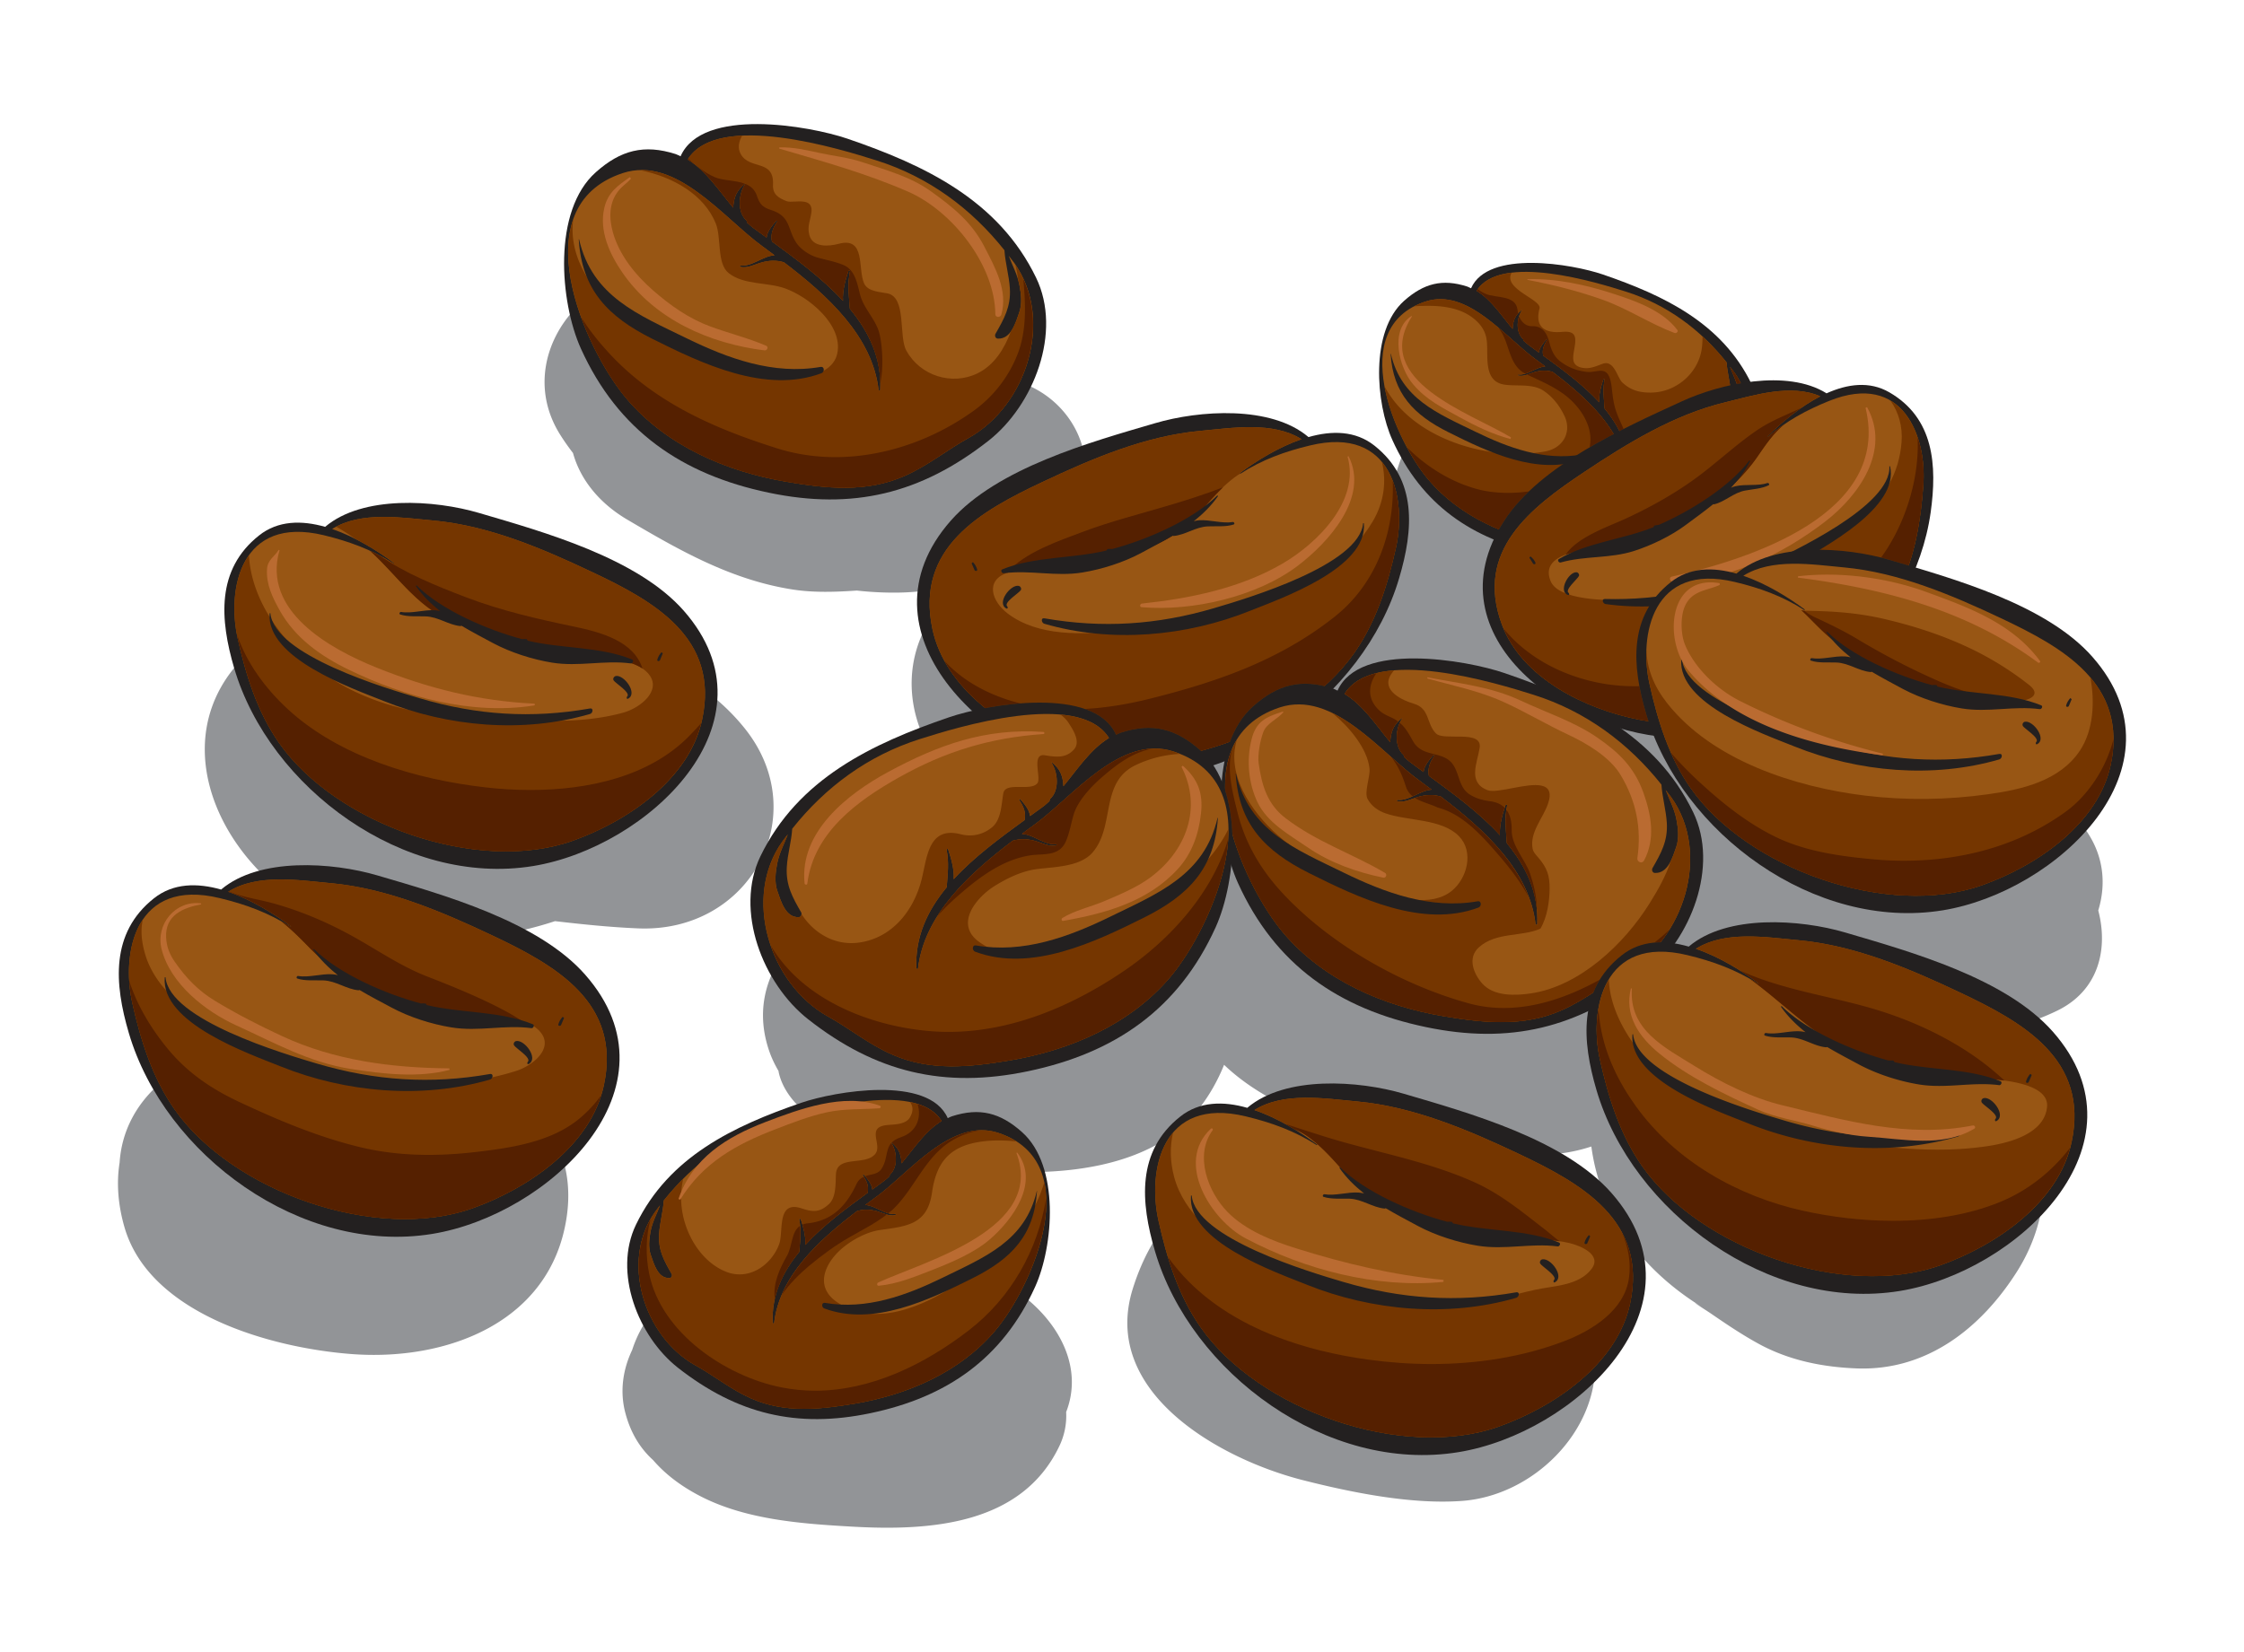 <svg xmlns="http://www.w3.org/2000/svg" width="177.07" height="130.38"><path fill="#929497" d="M31.887 82.184c-6.469-1.735-13.735-1.227-19.008 3.109-2.234 1.836-3.29 4.133-3.441 6.473-.254 1.59-.133 3.32.39 5.12 1.98 6.79 11.434 9.481 17.836 9.985 7.59.602 15.793-2.488 17.043-10.758 1.211-8.011-5.973-12.09-12.82-13.93M104.371 95.059c-1.808-1.368-4.152-1.903-6.527-1.73-4.594.339-7.258 4.534-8.461 8.401-2.543 8.145 6.836 13.422 13.418 15.098 3.87.984 8.586 1.938 12.578 1.64 5.586-.413 10.676-5.456 10.488-11.023-.34-10.257-12.953-12.078-21.496-12.386M25.52 72.406c3.554 1.707 8.238 2.317 12.125 1.707 2.101-.332 4.14-.742 6.148-1.406 2.164.25 4.328.477 6.539.57 8.856.387 13.918-8.96 8.43-15.789-3.782-4.715-9.73-6.73-15.535-8.062-7.438-1.707-15.157-3.973-22.016.8-9.344 6.508-4.441 17.989 4.309 22.18M81.383 102.82c-2.653-2.36-6.414-2.933-9.84-3.402-3.164-.434-6.2-.758-9.348-.137-2.777.551-5.797.852-8.62 2.492-1.782 1.032-3.048 2.805-3.692 4.782-.73 1.535-.992 3.265-.535 4.98.425 1.606 1.191 2.809 2.191 3.715 1.02 1.184 2.316 2.125 3.79 2.879 3.589 1.832 7.972 2.148 11.937 2.371 6.199.352 13.351-.164 16.312-6.332a5.5 5.5 0 0 0 .55-2.715c1.243-3.183-.226-6.394-2.745-8.633"/><path fill="#929497" d="M164.457 65.336c-1.355-1.824-2.512-3.047-4.59-4.164-.527-.285-2.254-1.399-.3.074-1.747-1.312-3.497-1.969-5.641-2.45a22.2 22.2 0 0 0-4.414-.5c2.957-5.593-.39-13.265-4.578-17.991-4.649-5.242-11.852-7.895-18.864-7.328-.433-.942-1.035-1.782-1.746-2.414-3.023-2.688-8.156-2.485-10.847.597a13.7 13.7 0 0 0-1.899 2.805c-1 1.781-1.637 3.797-1.973 5.883-6.312-5.508-17.8-3.61-24.078 1.984-.66.105-1.32.273-1.976.457 1.363-1.406 2.187-3.23 2.117-5.367-.137-4.082-3.79-7.367-7.996-7.113-.43.003-.98.003-1.457.011-1.762-3.52-4.797-4.75-8.5-5.156-3.297-1.21-6.649-1.484-10.227-1.621q-.407-.017-.824-.027a16 16 0 0 0-1.18-.645c-7.523-3.625-15.691 4.992-11.261 11.973.312.496.644.96.992 1.414.597 2.164 2.144 3.996 4.273 5.25 4.137 2.437 8.203 4.765 13.063 5.523 1.633.254 3.351.2 5.062.082a26 26 0 0 0 3.348.16c1.648-.027 3.254-.3 4.867-.597-4.93 3.976-5.121 10.437-.887 15.148 2.52 2.801 7.407 3.785 10.985 4.395 3.812.648 7.367.758 11.168.058 5.957-1.09 12.347-5.976 15.136-11.718 1.66 3.199 4.633 6.043 8.196 8.105a14.5 14.5 0 0 0 3.562 2.02c2.453.945 5.254 1.41 8.114 1.441.27.008.535 0 .804-.004a11 11 0 0 0-1.14 3.07c-.496 1.051-.707 2.204-.516 3.414.332 2.047 1.086 3.68 2.156 4.989-.289.101-.574.207-.855.332-.723-3.489-2.778-6.438-6.16-8.692-2.832-1.89-6.399-2.59-9.715-3.254-1.528-.304-3.094-.511-4.637-.558-3.242-1.192-6.293-1.402-9.969-.567-3.668.836-6.543 3.758-7.98 7.176-1.328-1.12-2.945-1.98-4.715-2.531a7 7 0 0 0-1.312-.34q-.271-.02-.547-.043c-2.403.078-2.887-.039-1.461-.355-1.75-.547-3.813-.512-5.614-.575-3.984-.144-7.57.868-11.113 2.36-5.625 1.855-10.86 6.812-8.57 13.082.183.496.414.96.672 1.402l.02.121c.745 3.368 5.55 5.61 8.605 6.383 6.472 1.64 15.863 2.653 21.789-1.02 2.16-1.335 3.773-3.546 4.746-5.968 2.41 2.308 5.715 3.855 8.863 4.762 2.352.68 4.828.703 7.207 1.21 2.29.493 5.578.676 6.793.91 2.043.395 4.168.208 6.117-.433.735 5.438 4.032 9.809 8.848 12.742-1.672-1.011.32.258.547.414 1.258.864 2.5 1.703 3.84 2.434 2.39 1.297 5.023 1.824 7.73 1.926 5.555.199 9.797-3.23 12.57-7.563 3.75-5.844 2.446-12.828-1.933-17.804a17 17 0 0 0-1.047-1.07c2.117-.29 4.184-.813 6.223-1.81 3.297-1.613 4.007-4.91 3.222-7.902.649-2.129.438-4.441-1.113-6.527"/><path fill="#232020" d="M86.89 61.203c10.145 1.649 20.739-6.133 23.516-15.574 1.133-3.824 1.438-7.762-1.945-10.45-1.5-1.195-3.371-1.206-5.211-.679l-.012-.012c-2.957-2.504-8.613-2.113-12.101-1.082-5.106 1.496-12.457 3.54-16.114 7.692-7.699 8.757 2.852 18.64 11.868 20.105"/><path fill="#985614" d="M73.578 49.664c-1.375-6.437 3.797-9.316 8.684-11.621 3.922-1.852 8.125-3.64 12.465-4.035 2.507-.23 5.707-.762 7.976.66-1.82.625-3.582 1.723-4.879 2.68l.043.05c1.715-1.113 3.508-1.757 5.504-2.238 6.54-1.586 7.637 4.238 6.77 8.106-.649 2.898-1.54 5.78-3.266 8.246-4.48 6.406-15.645 10.351-23.105 7.699-4.301-1.531-9.188-4.828-10.192-9.547"/><path fill="#753600" d="M109.043 36.457c.375 1.527.18 3.176-.723 4.7-1.824 3.081-4.898 4.69-8.172 5.85-3.843 1.36-7.78 2.403-11.851 2.798-2.871.28-6.34.46-8.77-1.371-1.25-.942-1.843-2.61-.03-3.23 2.183-.747 4.519-.302 6.737-.763 2.551-.527 5.496-1.242 7.473-3.046 1.348-1.235 2.441-2.868 3.969-3.899l.168-.101-.02-.047c1.297-.957 3.059-2.055 4.88-2.68-2.27-1.422-5.47-.89-7.977-.66-4.34.394-8.543 2.183-12.465 4.035-4.887 2.305-10.059 5.184-8.684 11.621 1.004 4.719 5.89 8.016 10.192 9.547 7.46 2.652 18.625-1.293 23.105-7.7 1.727-2.464 2.617-5.347 3.266-8.245.496-2.215.347-5.07-1.098-6.809"/><path fill="#6F340A" d="M110.398 41.098c.016-1.078-.132-2.176-.5-3.141v-.008c.368.969.516 2.067.5 3.149"/><path fill="#552000" d="m94.766 59.266-.016-.016c-1.344-1.195-2.64-1.797-4.125-1.797-.68 0-1.398.125-2.18.375-.136.043-.25.117-.379.172-.441-1.008-1.336-1.656-2.468-2.043 1.761-.094 3.523-.398 5.222-.828 5.278-1.324 10.18-3.031 14.489-6.445 3.285-2.606 4.742-6.645 4.59-10.727.367.965.515 2.063.5 3.14-.012.75-.106 1.489-.258 2.169-.649 2.898-1.54 5.78-3.266 8.246a15.4 15.4 0 0 1-2.367 2.644 6.6 6.6 0 0 0-1.52-.191c-1.488 0-2.785.605-4.129 1.8-.816.727-1.402 1.684-1.804 2.778q-1.127.417-2.29.723M77.75 55.89c-1.309-1.063-2.445-2.309-3.227-3.727.915.992 2.059 1.813 3.403 2.445a14 14 0 0 0 2.59.91c-.957.075-1.903.208-2.766.372"/><path fill="#6F340A" d="M79.473 45.21h.004q.005-.003.02-.007c2.183-.746 4.519-.3 6.737-.762 2.551-.527 5.496-1.242 7.473-3.046-1.977 1.804-4.922 2.52-7.473 3.046-2.218.461-4.554.016-6.738.762zm15.066-4.645c.652-.699 1.273-1.441 1.961-2.101q.002.001.004-.004c-.688.66-1.313 1.406-1.965 2.105"/><path fill="#552000" d="M79.477 45.21c1.316-1.605 4.222-2.57 5.894-3.206 2.258-.856 4.617-1.441 6.926-2.133 1.336-.398 2.781-.851 4.203-1.406-.687.66-1.309 1.402-1.96 2.101-.27.286-.548.567-.833.829-1.977 1.804-4.922 2.52-7.473 3.046-2.218.461-4.554.016-6.738.762-.008.004-.016.004-.02.008"/><path fill="#232020" d="M79.086 44.941c2.527-1.03 5.543-.84 8.2-1.484h.015l.09-.125c.125-.008.25 0 .379 0 2.757-.734 6.351-2.297 8.289-4.23l.054.058c-.55.778-1.199 1.414-1.914 1.98q.219-.058.43-.078c.86-.05 1.824.282 2.652.141.098-.02.18.156.07.195-.609.204-1.39.122-2.035.149-.976.039-1.754.668-2.707.758l-.09-.02c-.804.477-1.652.918-2.496 1.375-1.375.735-3.085 1.278-4.625 1.528-2.113.343-4.105-.215-6.199.058-.156.016-.273-.234-.113-.305M80.379 46.242c.144.031.242.203.172.336-.125.223-1.383.973-1.074 1.281.07.067.05.23-.075.164-.78-.418.328-1.906.977-1.78M82.414 48.805c4.586.8 8.906.515 13.363-.797 2.66-.781 11.504-3.414 11.785-6.715l.06.012c.292 3.547-6.524 5.922-8.97 6.902-5.062 2.035-10.96 2.563-16.246 1.027-.23-.066-.297-.484.008-.43M76.773 44.371c.165.184.266.34.332.574.043.157-.195.157-.222.016q-.104-.253-.215-.5z"/><path fill="#BA6B31" d="m106.41 36.004-.078.039c1.004 3.5-2.402 6.848-5.129 8.441-3.332 1.946-7.316 2.758-11.101 3.157-.149.015-.2.27-.024.285 3.992.347 9.106-.824 12.332-3.274 2.387-1.816 5.66-5.375 4-8.648"/><path fill="#232020" d="M138.215 30.316c-2.336-4.828-6.942-7.007-11.738-8.652-2.399-.82-9.055-1.977-10.399 1.09-.105-.04-.195-.102-.3-.137-1.97-.633-3.43-.25-4.981 1.125-2.703 2.41-2.242 8.09-.926 10.992 2.309 5.102 6.266 7.836 11.695 8.973 5.227 1.098 9.47.07 13.68-3.234 2.82-2.223 4.61-6.77 2.969-10.157"/><path fill="#985614" d="M133.996 40.305c-1.36.754-2.523 1.722-3.973 2.363-2.386 1.043-4.847.785-7.328.367-3.738-.625-7.465-2.23-9.965-5.16-2.671-3.133-6.55-11.988-.261-14.07 3.324-1.102 6.273 2.793 8.699 4.554.246.18.504.368.762.563-.727.035-1.43.738-2.14.633l-.032.078c.469.125.91-.14 1.355-.266.496-.137.95-.14 1.395-.012 2.707 2.051 5.531 4.618 5.898 7.989l.102-.024c.094-1.976-.7-3.625-1.887-5.07-.062-.812-.156-1.52.004-2.34l-.098-.008c-.18.54-.382 1.227-.34 1.848-1.277-1.39-2.902-2.586-4.417-3.687-.098-.5.074-.852.343-1.282l-.062-.027c-.262.297-.582.672-.625 1.066-.278-.207-.563-.414-.828-.61-.133-.105-.254-.214-.38-.32l-.027-.128c-.617-.535-.5-1.703-.086-2.282l-.02-.02c-.515.403-.694.825-.73 1.474v.027c-.882-1.07-1.71-2.328-2.84-3.008 1.883-3.031 9.567-.633 11.786.067 3.219 1.02 5.875 2.984 7.941 5.585.051.797.29 1.575.336 2.391.067 1.129-.36 1.887-.89 2.813-.07.12-.008.296.14.3.832.04 1.113-.996 1.336-1.629.188-.523.121-1.156.016-1.687-.133-.691-.442-1.234-.672-1.848.113.157.238.297.344.45 2.492 3.496.8 8.878-2.856 10.91"/><path fill="#753600" d="M136.852 29.395c-.106-.153-.23-.293-.344-.45.23.614.539 1.157.672 1.848.105.531.172 1.164-.016 1.687-.223.633-.504 1.668-1.336 1.63-.148-.005-.21-.18-.14-.301.53-.926.957-1.684.89-2.813-.047-.816-.285-1.594-.336-2.39a18 18 0 0 0-1.898-2.04 8 8 0 0 1-.047.856c-.23 1.988-2.012 3.55-4.02 3.566-.894.008-1.605-.183-2.261-.797-.399-.375-.645-1.8-1.543-1.48-.407.144-.88.363-1.325.348-.468-.02-.984-.16-1.007-.735-.02-.515.187-1.031.16-1.543-.043-.758-.84-.586-1.262-.57-1.27.055-1.914-.531-1.559-1.86.192-.714-2.914-1.53-2.203-2.824-1.215.153-2.226.567-2.761 1.426 1.129.68 1.957 1.938 2.84 3.008v-.027c.035-.649.214-1.07.73-1.473l.02.02c-.415.578-.532 1.746.085 2.28l.028.13c.125.105.246.214.379.32.265.195.55.402.828.61.043-.395.363-.77.625-1.067l.062.027c-.27.43-.441.782-.343 1.282 1.515 1.101 3.14 2.296 4.418 3.687-.043-.621.16-1.309.34-1.848l.097.008c-.16.82-.066 1.527-.004 2.34 1.188 1.445 1.98 3.094 1.887 5.07l-.102.024c-.367-3.371-3.191-5.938-5.898-7.989-.445-.128-.899-.125-1.395.012-.445.125-.886.39-1.355.266l.031-.078c.711.105 1.414-.598 2.14-.633-.257-.195-.515-.383-.761-.563-2.426-1.761-5.375-5.656-8.7-4.554a5 5 0 0 0-.866.37c1.691-.105 3.468-.042 4.73 1.005.543.453.898.976.984 1.695.145 1.148-.312 3.191 1.348 3.477 1.004.168 2.29-.114 3.184.523.699.488 1.183 1.117 1.566 1.879.664 1.312-.059 2.61-1.465 2.875-4.113.77-9.687-.742-12.183-4.3a8 8 0 0 1-.52-.84c.527 2.85 2.152 5.827 3.484 7.386 2.5 2.93 6.227 4.535 9.965 5.16 2.48.418 4.942.676 7.328-.367 1.45-.64 2.614-1.61 3.973-2.363 3.656-2.032 5.348-7.414 2.856-10.91"/><path fill="#191310" d="M119.355 25.93c.028-.504.145-.871.438-1.2v.004c-.285.328-.41.692-.438 1.196"/><path fill="#552000" d="M119.355 25.96c-.882-1.07-1.71-2.327-2.84-3.007l.094-.133q.228.195.614.371c.804.364 2.375.055 2.523 1.27.008.09.027.18.047.27-.293.328-.41.695-.438 1.199v.031"/><path fill="#191310" d="M121.926 28.922h.004zm-.758-.563-.02-.011q-.002-.005-.003-.004l-.004-.004-.036-.024q0-.003-.007-.007c-.004 0-.004-.004-.008-.004q-.013-.01-.02-.02c-.007-.004-.011-.008-.02-.012q-.003 0-.007-.007h-.004q-.006-.004-.012-.008l-.011-.012q-.018-.011-.036-.027-.003.001-.007-.004a12.123 12.123 0 0 1 .195.145"/><path fill="#6F340A" d="M121.926 28.922h.004zm-.778-.574q-.002-.005-.003-.004.001-.001.003.004m-.007-.008-.036-.024zm-.051-.035q-.013-.01-.02-.02.007.01.02.02m-.04-.032q-.003 0-.007-.007c.004.004.004.007.008.007m-.012-.007q-.006-.004-.012-.008.006.004.012.008m-.023-.02q-.018-.011-.036-.027.018.017.036.027m-.043-.031c-.004-.004-.012-.012-.02-.016.008.004.016.012.02.016m-.286-.226h-.003z"/><path fill="#552000" d="M120.352 29.492c-1.25-.66-1.215-2.176-1.872-3.265a3 3 0 0 0-.273-.387c.871.73 1.7 1.52 2.477 2.148h.004q0 .005.003.004.131.106.262.207c.008.004.016.012.02.016q.004.005.007.004.018.017.036.027l.011.012q.006.004.012.008h.004c.004.004.004.007.008.007.008.004.011.008.02.012q.006.01.019.02c.004 0 .004.004.008.004q.007.003.007.007l.036.024.004.004q.001-.001.003.004l.02.011c.246.18.504.368.762.563h-.004c-.531.027-1.055.41-1.574.57M118.277 41.79c-2.117-.88-4.05-2.161-5.547-3.915-.55-.645-1.144-1.535-1.695-2.555 1.59 1.59 3.594 2.793 5.649 3.317.664.172 1.464.265 2.312.265.543 0 1.102-.039 1.652-.12-.761.726-1.425 1.5-1.96 2.323q-.224.345-.41.684"/><path fill="#191310" d="M120.5 29.574h-.004c.207-.062.41-.148.617-.207h-.008q-.01.007-.023.008l-.004.004h-.004q-.005.002-.015.004l-.141.047c-.137.047-.277.101-.418.144"/><path fill="#552000" d="M125.438 35.305q.029-.152.046-.317c.172-1.554-.964-3.086-2.16-3.93-.886-.628-1.836-1.03-2.824-1.484.14-.043.281-.097.418-.144l.14-.047q.011-.002.016-.004h.004l.004-.004q.012-.001.023-.008h.008c.258-.07.5-.105.739-.105q.333 0 .656.093c1.812 1.375 3.68 2.98 4.824 4.907q-.957.498-1.894 1.043"/><path fill="#552000" d="M127.793 34.023a9.6 9.6 0 0 0-1.172-1.773c-.035-.48-.086-.922-.086-1.371 0-.313.024-.633.09-.969l-.098-.008c-.164.493-.347 1.106-.347 1.68q.001.087.007.168c-1.277-1.39-2.902-2.586-4.417-3.687a1.3 1.3 0 0 1-.028-.274c-.004-.363.153-.66.371-1.008l-.062-.027c-.262.297-.582.672-.625 1.066-.278-.207-.563-.414-.828-.61-.133-.105-.254-.214-.38-.32l-.027-.128c-.472-.41-.511-1.188-.32-1.79.102.266.266.5.555.669a1 1 0 0 0 .457.105h.058c.848 0 1.157.649 1.336 1.352.141.55.371 1.07.84 1.425.645.493 1.281.73 2.086.829q.093.01.18.011c.164 0 .328-.023.484-.05.156-.024.305-.047.445-.047.418 0 .743.222.868 1.336.054.464.093.882.199 1.34.148.683.469 1.288.734 1.917-.105.055-.215.11-.32.164M137.055 30.305c-.14-.434-.332-.82-.5-1.239l.015-.035c.098.121.196.242.282.364q.292.416.507.855c-.101.02-.203.035-.304.055"/><path fill="#232020" d="M124.793 35.879c-2.941.508-5.773-.535-8.36-1.797-2.992-1.46-5.863-2.586-6.683-6.16l-.02.008c.196 3.133 1.82 4.816 4.575 6.191 3.086 1.543 7.062 3.45 10.55 2.149.196-.083.188-.434-.062-.391"/><path fill="#232020" d="M132.531 58.238c9.7.14 18.516-8.59 19.813-17.785.523-3.73.265-7.45-3.262-9.488-1.566-.906-3.312-.66-4.965.086l-.004-.016c-3.11-1.926-8.336-.777-11.449.664-4.566 2.102-11.14 5.024-13.976 9.406-5.985 9.235 5.222 17.008 13.843 17.133"/><path fill="#985614" d="M118.512 49.297c-2.168-5.817 2.258-9.215 6.508-12.047 3.406-2.27 7.082-4.52 11.074-5.484 2.312-.567 5.226-1.496 7.543-.485-1.617.836-3.11 2.102-4.188 3.176l.047.043c1.45-1.273 3.035-2.125 4.828-2.852 5.89-2.378 7.719 2.899 7.442 6.637-.207 2.793-.645 5.613-1.91 8.145-3.305 6.601-13.18 11.824-20.512 10.375-4.227-.836-9.239-3.246-10.832-7.508"/><path fill="#753600" d="M149.16 31.61c.66.917.988 2.054.887 3.304-.195 2.473-1.367 4.395-3.27 5.95-2.386 1.94-5.468 3.14-8.27 4.359-3.03 1.32-6.472 2.175-9.792 2.156h-.371c-1.633.008-5.39.016-6-1.54-1.063-2.71 4.504-2.487 5.789-2.788 3.84-.903 8.3-3.739 10.55-7.016.657-.953 1.266-1.86 2.153-2.57q-.69.467-1.34 1.035l-.047-.043c1.078-1.074 2.57-2.34 4.188-3.176-2.317-1.011-5.23-.082-7.543.485-3.992.964-7.668 3.214-11.074 5.484-4.25 2.832-8.676 6.23-6.508 12.047 1.593 4.262 6.605 6.672 10.832 7.508 7.332 1.449 17.207-3.774 20.511-10.375 1.266-2.532 1.704-5.352 1.91-8.145.176-2.402-.519-5.441-2.605-6.676"/><path fill="#191310" d="M139.887 34.035a19.5 19.5 0 0 1 2.242-1.836q.013-.005.031-.015a20 20 0 0 0-2.273 1.851"/><path fill="#6F340A" d="M123.543 43.777c1.496-.554 3.816-.547 4.59-.726 3.84-.903 8.3-3.739 10.55-7.016.657-.953 1.266-1.86 2.153-2.57-.887.71-1.496 1.617-2.152 2.57-2.25 3.278-6.711 6.113-10.551 7.016-.774.18-3.094.172-4.59.726"/><path fill="#552000" d="M123.543 43.777c.894-1.34 3.234-2.168 4.445-2.71 1.93-.868 3.836-1.91 5.563-3.137 1.77-1.254 3.328-2.774 5.129-3.996 1.074-.727 2.285-1.184 3.449-1.735a19.5 19.5 0 0 0-2.242 1.836q-.228.217-.438.422l.047.043q.65-.568 1.34-1.035c-.887.71-1.496 1.617-2.152 2.57-2.25 3.278-6.711 6.113-10.551 7.016-.774.18-3.094.172-4.59.726"/><path fill="#191310" d="M129.344 56.805c-.176-.035-.356-.07-.535-.114q.27.063.535.114"/><path fill="#6F340A" d="M151.469 35.027"/><path fill="#552000" d="M130.074 56.926a9 9 0 0 1-.73-.121c-.176-.035-.356-.07-.535-.114-3.996-.902-8.512-3.187-10.16-7.074 1.253 1.543 2.972 2.727 4.835 3.48a14.5 14.5 0 0 0 5.504 1.067q.183.001.371-.004a22 22 0 0 0 .715 2.766m20.531-12.293c-.527-.156-1.039-.305-1.527-.45-.207-.062-.422-.117-.644-.175 1.89-2.598 3.043-6.207 2.879-9.5.054.172.109.344.156.52a10.1 10.1 0 0 1 .297 3.257c-.16 2.149-.457 4.313-1.16 6.348"/><path fill="#232020" d="M123.004 44.129c2.215-1.309 5.058-1.55 7.45-2.512h.015l.066-.133c.117-.027.235-.035.352-.054 2.472-1.07 5.613-3.024 7.156-5.09l.059.047c-.407.8-.926 1.48-1.512 2.11.129-.052.262-.106.39-.126.797-.176 1.739.008 2.493-.246.09-.027.187.121.093.176-.543.277-1.285.308-1.879.422-.906.172-1.542.863-2.421 1.082l-.082-.008c-.692.562-1.418 1.086-2.145 1.625-1.184.883-2.707 1.617-4.11 2.07-1.925.61-3.859.363-5.784.906-.137.036-.282-.18-.141-.27M124.395 45.168c.136.008.242.156.199.285-.086.23-1.153 1.102-.82 1.34.074.059.074.21-.047.168-.793-.273.039-1.82.668-1.793M126.64 47.277c4.395.118 8.387-.75 12.368-2.582 2.379-1.101 10.27-4.777 10.078-7.894h.055c.761 3.27-5.278 6.422-7.418 7.683-4.45 2.594-9.883 3.903-15.028 3.196-.222-.032-.343-.41-.054-.403M120.766 43.918c.18.148.296.281.39.488.063.14-.16.176-.203.047-.098-.144-.183-.297-.273-.437z"/><path fill="#BA6B31" d="m147.324 32.137-.117.054c2.04 8.38-9.125 11.942-15.297 13.325-.219.05-.148.379.063.379 4.351-.016 8.695-2.141 12.074-4.747 2.633-2.035 5.18-5.605 3.277-9.011M132.352 26.04c-1.141-1.524-3.317-2.298-5.055-2.856-2.145-.704-4.516-1.22-6.766-1.145l-.004.05c2.024.384 3.985.876 5.938 1.571 1.98.707 3.726 1.89 5.668 2.621.133.051.328-.097.219-.242M119.234 34.527c-3.203-1.941-11.078-4.46-7.82-9.55l-.035-.036c-1.758 1.125-.965 4.122.133 5.399 1.054 1.234 2.254 1.812 3.644 2.582 1.293.71 2.606 1.351 4.031 1.73z"/><path fill="#232020" d="M46.176 76.934C42.46 72.71 34.98 70.625 29.78 69.098c-3.55-1.047-9.312-1.442-12.32 1.105l-.004.012c-1.879-.535-3.785-.524-5.312.691-3.442 2.735-3.125 6.742-1.977 10.637 2.828 9.61 13.61 17.531 23.934 15.852 9.18-1.489 19.914-11.547 12.074-20.461"/><path fill="#985614" d="M37.277 95.371c-7.593 2.695-18.957-1.316-23.52-7.844-1.753-2.504-2.66-5.441-3.32-8.386-.882-3.942.231-9.868 6.891-8.254 2.031.488 3.856 1.148 5.602 2.273l.043-.043c-1.317-.976-3.11-2.097-4.965-2.73 2.308-1.45 5.562-.91 8.117-.676 4.414.41 8.691 2.223 12.688 4.11 4.972 2.35 10.238 5.277 8.84 11.827-1.02 4.797-5.993 8.16-10.376 9.723"/><path fill="#753600" d="M38.813 73.82c-3.997-1.886-8.274-3.699-12.688-4.11-2.555-.233-5.809-.772-8.117.677 1.855.633 3.648 1.754 4.965 2.73l-.043.043a12 12 0 0 0-.766-.457c.781.606 1.508 1.336 2.203 2.047 2.766 2.836 6.367 4.828 10.297 5.465 1.625.265 3.094.144 4.715.21.937.04 2.117.075 2.894.684 1.766 1.387-.128 2.985-1.586 3.434-7.148 2.219-14.761.816-21.445-2.266-3.02-1.39-6.785-3.535-7.793-6.976-.265-.91-.379-1.84-.18-2.715-1.207 1.789-1.3 4.453-.832 6.555.66 2.945 1.567 5.882 3.32 8.386 4.563 6.528 15.927 10.54 23.52 7.844 4.383-1.562 9.356-4.926 10.375-9.723 1.399-6.55-3.867-9.476-8.84-11.828"/><path fill="#6F340A" d="M41.27 80.64c-.618-.167-1.301-.19-1.891-.214-1.621-.067-3.09.054-4.715-.211-3.93-.637-7.531-2.63-10.297-5.465-.695-.71-1.422-1.441-2.203-2.047.781.606 1.508 1.336 2.203 2.047 2.766 2.836 6.367 4.828 10.297 5.465 1.625.265 3.094.144 4.715.21.586.024 1.27.048 1.887.212z"/><path fill="#552000" d="M41.266 80.637c-.618-.164-1.301-.188-1.887-.211-1.621-.067-3.09.054-4.715-.211-3.93-.637-7.531-2.63-10.297-5.465-.695-.71-1.422-1.441-2.203-2.047.262.145.516.293.766.457l.043-.043c-1.317-.976-3.11-2.097-4.965-2.73l.047-.024c1.074.453 2.285.606 3.402.91 2.023.551 3.961 1.348 5.813 2.325 2.105 1.109 4.058 2.523 6.277 3.414.777.312 5.402 2.035 7.719 3.625M31.95 96.223c-6.845 0-14.61-3.575-18.192-8.696-1.754-2.504-2.66-5.441-3.32-8.386a11 11 0 0 1-.239-1.72c.625 1.981 1.797 3.868 3.074 5.407 1.551 1.867 3.422 3.125 5.594 4.145 3.008 1.41 6.067 2.703 9.293 3.511 1.887.477 3.774.672 5.676.672 1.27 0 2.547-.09 3.832-.242 2.703-.316 5.785-.789 7.969-2.555a9.8 9.8 0 0 0 1.8-1.91c-1.374 4.375-6.03 7.446-10.16 8.922-1.636.582-3.445.852-5.328.852"/><path fill="#232020" d="M42.043 80.844c-2.57-1.051-5.64-.86-8.344-1.508h-.02l-.085-.125c-.13-.02-.262-.008-.387-.008-2.805-.746-6.465-2.34-8.437-4.297l-.055.047c.558.797 1.219 1.445 1.945 2.016-.144-.031-.289-.063-.433-.07-.88-.055-1.856.28-2.7.136-.101-.02-.18.164-.07.2.613.21 1.418.124 2.066.148.997.043 1.786.683 2.758.781l.09-.023c.824.492 1.68.933 2.54 1.394 1.401.754 3.144 1.305 4.71 1.559 2.156.351 4.172-.223 6.313.058.156.02.27-.242.109-.308M40.727 82.172c-.145.031-.243.2-.164.336.124.226 1.398.992 1.085 1.305-.07.066-.05.234.075.167.797-.425-.332-1.94-.996-1.808M38.66 84.773c-4.672.825-9.07.524-13.601-.808-2.711-.8-11.711-3.473-12-6.836l-.059.016c-.3 3.613 6.645 6.02 9.133 7.023 5.148 2.07 11.152 2.602 16.531 1.043.238-.063.305-.492-.004-.438M44.398 80.258c-.164.191-.27.347-.336.586-.046.168.196.164.227.02l.219-.516z"/><path fill="#BA6B31" d="M35.457 84.328c-4.539-.043-9.027-.61-13.191-2.543-1.817-.84-3.59-1.75-5.297-2.785-1.328-.8-2.309-1.828-3.184-3.094-.414-.601-.637-1.172-.676-1.91-.093-1.766 1.352-2.351 2.758-2.613l.004-.078c-2.008-.27-3.629 1.644-3.113 3.64.71 2.73 3.437 4.871 5.898 5.996 3.012 1.368 5.723 2.91 9.04 3.434 2.5.39 5.3.723 7.78.07z"/><path fill="#232020" d="M81.758 21.922c-2.957-6.121-8.793-8.89-14.88-10.973-3.034-1.035-11.472-2.504-13.175 1.387-.125-.055-.242-.125-.379-.172-2.496-.8-4.347-.316-6.308 1.43-3.43 3.047-2.84 10.246-1.176 13.926 2.926 6.46 7.945 9.93 14.816 11.367 6.63 1.39 12.004.09 17.344-4.098 3.57-2.805 5.832-8.578 3.758-12.867"/><path fill="#985614" d="M76.414 34.574c-1.723.957-3.2 2.184-5.039 2.992-3.016 1.329-6.14.996-9.281.465-4.739-.793-9.461-2.82-12.63-6.535-3.386-3.976-8.308-15.195-.331-17.832 4.207-1.394 7.953 3.54 11.02 5.77.316.238.644.468.968.718-.914.04-1.812.934-2.715.801l-.035.102c.59.156 1.145-.176 1.715-.336.633-.18 1.207-.188 1.773-.016 3.426 2.602 7.004 5.852 7.473 10.117l.125-.023c.117-2.504-.883-4.602-2.394-6.426-.075-1.027-.196-1.93.011-2.965.02-.097-.101-.082-.133-.008-.23.68-.476 1.547-.425 2.34-1.621-1.761-3.68-3.277-5.602-4.68-.121-.628.098-1.074.445-1.609l-.082-.05c-.336.378-.742.855-.789 1.351-.363-.262-.715-.516-1.058-.77-.164-.12-.32-.27-.473-.406l-.043-.168c-.777-.672-.625-2.152-.102-2.883l-.027-.027c-.652.52-.883 1.05-.93 1.871l.008.031c-1.125-1.351-2.172-2.949-3.601-3.808 2.386-3.848 12.12-.809 14.93.082 4.078 1.293 7.453 3.785 10.066 7.078.066 1.016.367 1.996.43 3.031.082 1.434-.461 2.39-1.133 3.563-.086.144-.012.375.18.383 1.05.046 1.41-1.258 1.69-2.063.24-.668.153-1.465.02-2.137-.168-.879-.558-1.562-.851-2.343.144.195.297.375.441.57 3.156 4.43 1.012 11.246-3.62 13.82"/><path fill="#753600" d="M80.129 20.91c.098.402.168.809.215 1.211.035.137.074.266.101.406.133.672.22 1.47-.02 2.137-.16.45-.343 1.05-.66 1.488-.5 1.38-1.328 2.672-2.6 3.301-2.032 1.012-4.563.215-5.653-1.789-.617-1.129.043-4.2-1.489-4.508-.566-.113-1.53-.136-1.828-.765-.543-1.153.16-3.746-2.039-3.141-.742.2-2.047.313-2.297-.719-.168-.683.067-1.062.164-1.738.133-.95-.628-.914-1.277-.883-.273.016-.531.027-.687-.035-.637-.254-1.098-.531-1.063-1.285.102-2.043-1.809-1.164-2.531-2.402-.285-.485-.168-1.016.094-1.481-1.895.09-3.508.605-4.297 1.883 1.43.86 2.476 2.457 3.601 3.808l-.008-.03c.047-.821.278-1.352.93-1.872l.028.027c-.524.73-.676 2.211.101 2.883l.043.168c.152.137.309.285.473.406q.514.379 1.058.77c.047-.496.453-.973.79-1.352l.081.051c-.347.535-.566.98-.445 1.61 1.922 1.402 3.98 2.918 5.602 4.68-.051-.794.195-1.66.425-2.34.032-.075.153-.09.133.007-.207 1.035-.086 1.938-.011 2.965 1.511 1.824 2.511 3.922 2.394 6.426l-.125.023c-.469-4.265-4.047-7.515-7.473-10.117-.566-.172-1.14-.164-1.773.016-.57.16-1.125.492-1.715.336l.035-.102c.903.133 1.801-.762 2.715-.8-.324-.25-.652-.481-.969-.72-2.734-1.988-6.007-6.12-9.664-6.007 2.617.535 5.067 1.922 5.996 4.222.45 1.114.063 3.165 1.016 3.91 1.207.954 3.043.7 4.45 1.208 1.874.668 4.581 2.879 4.12 5.125-.488 2.39-5.047 2.152-6.652 1.82-3.32-.684-6.824-2.473-9.637-4.344-2.484-1.648-4.738-4.387-4.597-7.555.007-.171.035-.34.054-.511-1.562 4.465 1.742 11.277 4.227 14.195 3.168 3.715 7.89 5.742 12.629 6.535 3.14.532 6.265.864 9.281-.465 1.84-.808 3.316-2.035 5.04-2.992 4.577-2.547 6.722-9.234 3.714-13.664"/><path fill="#191310" d="M69.453 30.281c-.031-1.828-.644-3.437-1.617-4.883.965 1.43 1.59 3.02 1.629 4.829z"/><path fill="#552000" d="M69.465 30.227c-.04-1.809-.664-3.399-1.63-4.829a13 13 0 0 0-.772-1.027c-.043-.601-.102-1.16-.102-1.73 0-.399.027-.805.113-1.235v-.02c0-.034-.02-.046-.043-.046h-.004a.1.1 0 0 0-.086.058c-.207.618-.43 1.387-.433 2.118q.001.111.008.222c-1.621-1.761-3.68-3.277-5.602-4.68a1.7 1.7 0 0 1-.035-.335c0-.461.2-.84.48-1.274l-.082-.05c-.336.378-.742.855-.789 1.351-.363-.262-.715-.516-1.058-.77-.164-.12-.32-.27-.473-.406l-.043-.168c-.383-.328-.539-.851-.539-1.386 0-.555.172-1.122.438-1.497v-.007c.41.168.75.441.917.949.22.648.442.894 1.125 1.117 1.59.508 1.262 1.57 2.028 2.648.34.477 1.015.918 1.57 1.082.723.215 1.465.325 2.16.633.895.403 1.043 1.532 1.262 2.336.305 1.13 1.23 1.907 1.52 3.051.238.961.335 2.684.07 3.895"/><path fill="#191310" d="M57.855 16.367c.043-.738.23-1.242.743-1.715-.512.473-.7.98-.743 1.715"/><path fill="#552000" d="M57.863 16.398c-1.125-1.351-2.172-2.949-3.601-3.808l.043-.059c.652.559 1.273 1.09 2.074 1.446.668.289 1.648.238 2.398.523q-.091.076-.18.152c-.511.473-.699.977-.742 1.715z"/><path fill="#191310" d="M62.137 38.04q-.02-.002-.043-.009c-4.739-.793-9.461-2.82-12.63-6.535a16 16 0 0 1-.855-1.113q.437.622.848 1.11c.004 0 .004.003.008.003 3.168 3.715 7.89 5.742 12.629 6.535a.2.2 0 0 0 .043.008"/><path fill="#6F340A" d="M49.465 31.496c-.004 0-.004-.004-.008-.004.004 0 .004.004.008.004m-.856-1.113q-.24-.341-.48-.723a18.323 18.323 0 0 0 .48.723"/><path fill="#552000" d="M66.617 38.5c-1.484 0-2.98-.207-4.48-.46q-.02-.002-.043-.009c-4.739-.793-9.461-2.82-12.63-6.535q-.003-.002-.007-.004a15 15 0 0 1-.848-1.11 18 18 0 0 1-.664-1.015 24 24 0 0 1-2.09-4.332c.649 1.035 1.438 2.012 2.258 2.895 3.594 3.86 8.278 5.906 13.23 7.465 1.489.468 3.028.687 4.567.687 3.836 0 7.684-1.36 10.8-3.574a10 10 0 0 0 3.556-4.48c.757-1.876.671-3.973.48-6 2.016 4.37-.125 10.206-4.332 12.546-1.723.957-3.2 2.184-5.039 2.992-1.559.692-3.152.93-4.758.934"/><path fill="#232020" d="M64.754 28.96c-3.727.65-7.32-.667-10.594-2.269-3.793-1.855-7.433-3.285-8.469-7.808l-.023.008c.242 3.976 2.305 6.101 5.793 7.847 3.91 1.953 8.95 4.375 13.363 2.719.25-.098.246-.547-.07-.496"/><path fill="#BA6B31" d="M77.68 19.48c-1.004-1.957-2.5-3.144-4.254-4.402-1.614-1.152-3.547-1.66-5.403-2.285-1.082-.363-2.234-.477-3.347-.719-1.07-.23-2.09-.476-3.184-.437l-.008.09c3.442 1.011 6.836 1.949 10.149 3.39 3.515 1.528 6.875 5.805 6.906 9.68.004.285.406.285.477.031.53-1.902-.493-3.703-1.336-5.348M60.457 27.29c-1.41-.606-2.926-.981-4.375-1.509-1.715-.629-3.191-1.672-4.562-2.87-1.387-1.216-2.66-2.782-3.16-4.583-.317-1.133-.31-2.336.449-3.277.289-.367.683-.61.984-.953l-.094-.118c-.953.68-1.719 1.192-2.011 2.415-.43 1.82.417 3.656 1.414 5.105 2.554 3.723 6.886 5.617 11.226 6.156.2.028.344-.273.129-.367"/><path fill="#232020" d="M133.602 64.102c-2.961-6.125-8.79-8.891-14.875-10.973-3.036-1.04-11.473-2.508-13.184 1.383-.125-.055-.242-.13-.375-.172-2.496-.8-4.356-.317-6.309 1.426-3.43 3.054-2.843 10.25-1.175 13.93 2.925 6.46 7.941 9.933 14.82 11.37 6.621 1.391 11.996.09 17.34-4.101 3.566-2.805 5.832-8.578 3.758-12.863"/><path fill="#985614" d="M128.258 76.754c-1.723.957-3.203 2.183-5.04 2.988-3.015 1.336-6.14.996-9.277.473-4.75-.797-9.464-2.824-12.636-6.54-3.387-3.976-8.301-15.195-.332-17.835 4.215-1.39 7.957 3.543 11.027 5.773.313.235.64.469.965.715-.918.043-1.813.93-2.711.8l-.04.102c.587.153 1.15-.175 1.716-.335.632-.176 1.207-.184 1.765-.016 3.434 2.605 7.008 5.851 7.48 10.121l.126-.027c.113-2.508-.887-4.598-2.395-6.422-.074-1.031-.195-1.93.016-2.965.012-.098-.106-.082-.133-.012-.234.688-.484 1.555-.434 2.34-1.617-1.758-3.675-3.277-5.601-4.676-.113-.633.101-1.074.441-1.617l-.074-.047c-.332.383-.742.856-.793 1.352-.36-.258-.715-.512-1.055-.77-.168-.125-.32-.27-.472-.402l-.043-.168c-.778-.676-.63-2.152-.106-2.883l-.027-.031c-.648.52-.879 1.05-.926 1.875v.031c-1.117-1.355-2.16-2.95-3.601-3.808 2.394-3.848 12.12-.81 14.937.078 4.078 1.293 7.453 3.789 10.067 7.082.066 1.011.359 1.992.425 3.027.082 1.434-.457 2.39-1.132 3.563-.079.148-.008.375.183.382 1.05.051 1.41-1.254 1.695-2.062.23-.668.145-1.461.016-2.137-.164-.875-.555-1.566-.851-2.34.14.188.296.371.44.57 3.157 4.426 1.009 11.247-3.62 13.82"/><path fill="#753600" d="M131.879 62.934c-.145-.2-.3-.383-.441-.57.296.773.687 1.464.851 2.34.129.675.215 1.468-.016 2.136-.12.336-.253.758-.445 1.137-.375 1.171-.996 2.257-1.668 3.335-1.992 3.188-5.488 6.524-9.36 7.098-1.218.18-2.91.25-3.831-.77-.692-.773-1.203-2.038-.266-2.874 1.36-1.215 3.344-.805 4.848-1.465.547-.922.715-2.18.726-3.14.008-1.032-.187-1.638-.863-2.438-.176-.203-.43-.453-.48-.739-.235-1.296.8-2.363 1.207-3.52.656-1.882-1.114-1.573-2.73-1.269-.852.164-1.661.325-2.052.168-1.57-.625-.789-2.14-.601-3.34.222-1.46-2.832-.511-3.445-1.128-.77-.766-.477-1.985-1.747-2.348-.902-.262-2.574-1.031-1.832-2.27.079-.132.176-.25.266-.37-1.719.144-3.16.671-3.902 1.863 1.441.859 2.484 2.453 3.601 3.808v-.031c.047-.824.278-1.356.926-1.875l.027.031c-.523.73-.672 2.207.106 2.883l.043.168c.152.133.304.277.472.402.34.258.696.512 1.055.77.05-.496.461-.969.793-1.352l.074.047c-.34.543-.554.984-.441 1.617 1.926 1.399 3.984 2.918 5.601 4.676-.05-.785.2-1.652.434-2.34.027-.07.145-.086.133.012-.211 1.035-.09 1.934-.016 2.965 1.508 1.824 2.508 3.914 2.395 6.422l-.125.027c-.473-4.27-4.047-7.516-7.48-10.121-.56-.168-1.133-.16-1.766.016-.567.16-1.13.488-1.715.335l.039-.101c.898.129 1.793-.758 2.71-.8-.323-.247-.651-.481-.964-.716-2.031-1.472-4.348-4.12-6.898-5.351l.148.113c1.191 1.008 2.645 2.672 2.816 4.293.067.64-.445 1.879-.144 2.414.308.547.805.902 1.39 1.11 1.739.62 4.45.41 5.813 1.808 1.195 1.227.66 3.332-.582 4.328-1.629 1.305-4.332.55-6.066-.086-2.41-.887-4.774-2.105-6.829-3.648-2.136-1.602-4.543-4.504-4.222-7.38q.05-.427.172-.831c-2.657 4.36 1.007 12.125 3.707 15.293 3.172 3.715 7.886 5.742 12.636 6.539 3.137.523 6.262.863 9.278-.473 1.836-.805 3.316-2.031 5.039-2.988 4.629-2.574 6.777-9.395 3.62-13.82"/><path fill="#191310" d="M118.355 65.914a4 4 0 0 1-.007-.215c0-.613.164-1.265.343-1.832-.195.63-.379 1.367-.336 2.047m-6.027-4.988c-.36-.258-.715-.512-1.055-.77-.168-.125-.32-.27-.472-.402l-.043-.168c-.52-.45-.625-1.25-.485-1.953a3 3 0 0 0-.054.558c-.004.536.156 1.063.539 1.395l.043.168c.152.133.304.277.472.402.34.258.696.512 1.055.77.05-.496.461-.969.793-1.352l.074.047-.074-.047c-.332.383-.742.856-.793 1.352"/><path fill="#552000" d="M118.355 65.914c-1.617-1.758-3.675-3.277-5.601-4.676a2 2 0 0 1-.031-.332c0-.465.195-.84.472-1.285l-.074-.047c-.332.383-.742.856-.793 1.352-.36-.258-.715-.512-1.055-.77-.168-.125-.32-.27-.472-.402l-.043-.168c-.383-.332-.543-.86-.54-1.395q.001-.282.055-.558c.04-.207.106-.403.184-.578.445.375.715.86 1.035 1.437.758 1.36 2.375.703 3.172 1.871.496.727.465 1.809 1.293 2.336.527.336 1.023.461 1.652.547.5.07.86.25 1.121.508-.011.039-.027.074-.039.113-.18.567-.343 1.219-.343 1.832q.001.11.007.215"/><path fill="#191310" d="M121.258 71.777c-.172-1.746-.887-3.28-1.91-4.664 1.011 1.36 1.726 2.867 1.914 4.575q.001.044-.004.09"/><path fill="#552000" d="M121.262 71.688c-.188-1.708-.903-3.215-1.914-4.575q-.216-.287-.442-.562c-.066-.914-.156-1.73-.031-2.625.305.406.422.957.41 1.605-.02 1.215 1.067 2.324 1.45 3.422.257.762.53 1.785.527 2.734"/><path fill="#191310" d="M110.434 60.336a80 80 0 0 1-.664-.586v-.004q.334.304.664.59"/><path fill="#6F340A" d="M110.906 60.746a57 57 0 0 1-1.129-.988l-.007-.008a80 80 0 0 0 1.136.996"/><path fill="#552000" d="M111.469 62.852a1.54 1.54 0 0 1-.524-.747c-.257-.796-.515-1.437-1-2.128l-.168-.22q.576.519 1.13.99c.37.316.734.612 1.093.866.313.235.64.469.965.715-.504.024-1 .3-1.496.524"/><path fill="#191310" d="M114.82 63.758"/><path fill="#552000" d="M120.613 70.781c-.64-1.191-1.488-2.289-2.39-3.328-1.285-1.484-2.805-3.203-4.762-3.707-.582-.281-1.273-.426-1.805-.762l.274-.09q.49-.136.941-.136.421 0 .824.12c.375.286.754.579 1.125.88 2.426 1.949 4.739 4.25 5.793 7.023M118.457 80.676c-1.496 0-3.004-.207-4.516-.461-4.75-.797-9.464-2.824-12.636-6.54-1.457-1.706-3.192-4.753-4.063-7.882-.047-1.172-.219-2.328-.555-3.375-.039-1.219.13-2.375.579-3.39-.516 1.597-.024 3.449.37 5.046.684 2.742 2.06 4.91 4.024 6.903 3.75 3.808 9.082 6.796 14.219 8.214.926.254 1.851.371 2.777.371 2.617 0 5.207-.921 7.574-2.234a7 7 0 0 0-.503 1.012c-.797.515-1.61 1.012-2.508 1.402-1.563.692-3.156.934-4.762.934m12.09-6.274q.259-.208.512-.418c.234-.195.453-.398.668-.601q-.323.521-.704.996a6 6 0 0 0-.476.023"/><path fill="#191310" d="M109.79 57.906c.093-.367.257-.672.53-.957h.004c-.273.285-.441.59-.535.957m-3.687-3.144.128-.188a1.4 1.4 0 0 0-.117.176c-.004 0-.004.004-.004.004-.004 0-.004.004-.004.004s0 .004-.003.004"/><path fill="#6F340A" d="M106.102 54.762c.003 0 .003-.004.003-.004s0 .004-.003.004m.007-.008s0-.004.004-.004c-.004 0-.004.004-.004.004m.004-.004q.053-.093.117-.176.035-.046.075-.094a3 3 0 0 0-.192.27m.192-.273q.002.001.004-.004c0 .004-.004.004-.004.004"/><path fill="#552000" d="M109.7 58.578c-1.118-1.355-2.16-2.95-3.602-3.808.004-.004.004-.004.004-.008.003 0 .003-.004.003-.004s0-.004.004-.004c0 0 0-.004.004-.004a3 3 0 0 1 .192-.27v-.003q.002.001.004-.004c.539-.676 1.343-1.098 2.308-1.34-.64.902-.781 2.031.246 2.965.282.254.66.41 1 .57.176.086.325.18.457.281-.273.285-.437.59-.53.957q-.077.292-.09.64z"/><path fill="#232020" d="M116.598 71.14c-3.735.65-7.325-.675-10.594-2.273-3.79-1.855-7.43-3.277-8.477-7.808l-.02.011c.247 3.973 2.305 6.102 5.798 7.848 3.906 1.953 8.949 4.371 13.363 2.715.25-.098.242-.547-.07-.492"/><path fill="#BA6B31" d="M109.285 68.895c-2.62-1.54-5.402-2.442-7.855-4.325-1.43-1.093-1.86-2.578-2.11-4.297-.101-.683.121-1.851.368-2.496.273-.715 1.117-.996 1.582-1.566l-.032-.05c-1.332.425-2.129.76-2.488 2.23-.395 1.593-.242 3.414.469 4.914.781 1.648 2.527 2.586 3.972 3.582 1.75 1.207 3.895 1.968 5.957 2.386.227.047.332-.265.137-.378M129.68 62.574c-.715-2.004-1.93-3.176-3.637-4.355-1.816-1.258-4.047-1.98-6.04-2.918-2.37-1.11-4.827-1.344-7.362-1.84l-.02.09c2.016.57 4.102.976 6.02 1.855 1.734.785 3.375 1.774 5.097 2.578 1.477.696 3.285 1.758 4.149 3.196 1.23 2.058 1.652 4.183 1.316 6.55-.043.317.375.48.531.184.903-1.703.57-3.594-.054-5.34"/><path fill="#232020" d="M63.77 80.453c5.335 4.188 10.71 5.488 17.34 4.102 6.874-1.438 11.894-4.91 14.816-11.368C97.59 69.505 98.18 62.31 94.75 59.25c-1.957-1.742-3.812-2.223-6.305-1.422-.136.043-.25.117-.379.172-1.707-3.89-10.144-2.426-13.18-1.383-6.081 2.078-11.921 4.848-14.882 10.969-2.07 4.289.195 10.059 3.766 12.867"/><path fill="#985614" d="M61.738 66.418c.137-.2.29-.379.434-.57-.297.78-.68 1.468-.852 2.34-.129.675-.215 1.476.02 2.14.285.805.64 2.113 1.695 2.063.184-.004.266-.235.18-.383-.676-1.172-1.215-2.13-1.13-3.567.056-1.03.364-2.011.427-3.027 2.617-3.297 5.988-5.785 10.07-7.078 2.805-.89 12.54-3.93 14.926-.082-1.434.863-2.485 2.457-3.598 3.809v-.028c-.043-.82-.27-1.355-.926-1.875l-.03.028c.526.73.675 2.21-.106 2.886l-.04.164c-.148.137-.304.285-.468.407l-1.059.77c-.05-.497-.457-.978-.793-1.356l-.078.05c.344.54.567.98.442 1.618-1.918 1.394-3.985 2.914-5.598 4.671.05-.785-.203-1.652-.43-2.335-.023-.07-.148-.094-.129.007.203 1.04.086 1.934.008 2.965-1.512 1.828-2.508 3.918-2.394 6.426l.125.027c.472-4.27 4.05-7.523 7.476-10.125.57-.164 1.14-.156 1.774.016.57.164 1.12.496 1.71.34l-.035-.098c-.902.125-1.796-.762-2.714-.8.324-.255.656-.489.972-.72 3.067-2.234 6.813-7.167 11.02-5.773 7.972 2.637 3.054 13.86-.332 17.832-3.164 3.719-7.895 5.746-12.637 6.54-3.14.527-6.254.862-9.277-.47-1.836-.804-3.317-2.035-5.04-2.992-4.628-2.574-6.777-9.39-3.613-13.82"/><path fill="#753600" d="M95.758 67.305c-1.153 1.488-2.645 2.582-4.2 3.632-1.62 1.098-3.226 2.231-5.007 3.06-2.903 1.347-6.438 2.378-9.281.355-2.008-1.43-.192-3.579 1.308-4.48.988-.599 2.106-1.134 3.27-1.278 1.351-.172 3.37-.172 4.355-1.297 1.824-2.09.547-5.574 3.45-6.926a9.2 9.2 0 0 1 3.445-.863c-.157-.063-.301-.125-.461-.18-4.207-1.394-7.953 3.54-11.02 5.774-.316.23-.648.464-.972.718.918.04 1.812.926 2.714.801l.036.098c-.59.156-1.141-.176-1.711-.34-.633-.172-1.204-.18-1.774-.016-3.426 2.602-7.004 5.856-7.476 10.125l-.125-.027c-.114-2.508.882-4.598 2.394-6.426.078-1.031.195-1.926-.008-2.965-.02-.101.106-.078.13-.007.226.683.48 1.55.429 2.335 1.613-1.757 3.68-3.277 5.598-4.671.125-.637-.098-1.079-.442-1.618l.078-.05c.336.379.742.859.793 1.355l1.059-.77c.164-.12.32-.269.469-.406l.039-.164c.78-.676.632-2.156.105-2.886l.031-.028c.657.52.883 1.055.926 1.875v.028c1.113-1.352 2.164-2.946 3.598-3.81-.73-1.171-2.145-1.702-3.836-1.85.242.171.465.378.629.628.336.512.996 1.489.457 2.11-.637.73-1.442.617-2.309.476-1.11-.176-.25 1.817-.597 2.215-.254.297-.797.293-1.332.285-.633-.004-1.254-.012-1.348.496-.156.852-.149 2.082-.902 2.696-.7.57-1.567.77-2.465.539-2.586-.66-2.645 1.879-3.094 3.613-.625 2.43-2.313 4.562-4.898 4.934-1.922.277-3.586-.723-4.57-2.247-.005.122-.075.239-.208.243-1.055.05-1.41-1.258-1.695-2.063-.235-.664-.149-1.465-.02-2.14.16-.825.516-1.489.801-2.215l.012-.07c-.137.171-.27.335-.395.515-3.164 4.43-1.015 11.246 3.614 13.82 1.722.957 3.203 2.188 5.039 2.992 3.023 1.332 6.136.997 9.277.47 4.742-.794 9.473-2.821 12.637-6.54 2.058-2.414 4.68-7.512 4.629-11.726a11 11 0 0 1-1.176 1.87"/><path fill="#191310" d="M70.39 83.23c-1.835-.804-3.316-2.035-5.038-2.992 1.722.957 3.203 2.188 5.039 2.992"/><path fill="#552000" d="M75.152 84.164c-1.605 0-3.195-.242-4.761-.934-1.836-.804-3.317-2.035-5.04-2.992a8.5 8.5 0 0 1-1.097-.722c-1.578-1.22-2.766-2.961-3.426-4.875 2.48 4.222 7.715 6.3 12.367 6.73q.835.077 1.657.078c4.98 0 9.746-2.039 13.828-4.804 3.601-2.438 6.972-6.122 8.234-10.415-.254 4.047-2.68 8.665-4.61 10.93-3.163 3.719-7.894 5.746-12.636 6.54-1.512.253-3.02.464-4.516.464"/><path fill="#191310" d="M79.816 66.438q-.001-.005.004-.004-.005-.001-.004.004m.004-.004q.011-.006.016-.012-.005.006-.016.012m.02-.016.008-.008zm.012-.008.007-.008zm.007-.008q.01-.005.02-.015-.01.01-.02.015m.02-.015c.004 0 .008-.004.008-.004q-.001.002-.008.004m.012-.008c.004 0 .004-.004.007-.004q-.003.002-.007.004"/><path fill="#552000" d="M73.953 72.336c1.442-2.297 3.676-4.234 5.863-5.898q-.001-.005.004-.004.011-.006.016-.012l.004-.004.008-.008h.004l.007-.008q.01-.005.02-.015c.004 0 .008-.004.008-.004l.004-.004c.004 0 .004-.004.007-.004l.012-.012q.41-.117.832-.117.45-.001.942.133c.464.133.918.383 1.39.383q.158-.001.32-.043l-.035-.098a1 1 0 0 1-.175.012c-.844 0-1.684-.778-2.54-.813.325-.254.657-.488.973-.718 2.64-1.922 5.785-5.852 9.297-6.008a6.7 6.7 0 0 0-1.144.351c-1.094.461-2.043 1.223-2.93 2-.785.688-1.809 1.805-2.113 2.832-.211.703-.32 1.426-.61 2.106-.535 1.258-1.793.976-2.805 1.129-2.32.351-4.285 1.914-5.992 3.437-.468.426-.937.89-1.367 1.387"/><path fill="#232020" d="M77.012 74.625c3.726.648 7.324-.672 10.593-2.27 3.793-1.855 7.434-3.28 8.473-7.808l.024.008c-.247 3.972-2.305 6.101-5.79 7.851-3.914 1.953-8.957 4.367-13.367 2.711-.254-.094-.246-.547.067-.492"/><path fill="#BA6B31" d="M82.328 57.773c-4.566-.32-8.289 1.016-12.266 3.172-3.21 1.739-6.992 4.727-6.574 8.782.012.117.203.144.215.015.504-4.027 3.945-6.535 7.238-8.383 3.668-2.062 7.188-3.125 11.391-3.422.11-.003.102-.156-.004-.164M93.328 60.438l-.098.085c1.668 3.258.364 6.66-2.492 8.762-1.062.781-2.433 1.348-3.64 1.86-1.063.445-2.297.714-3.274 1.316-.094.062-.058.25.067.227 3.32-.583 6.683-1.508 9.046-4.094 1.122-1.223 1.657-2.774 1.833-4.406.18-1.63-.274-2.72-1.442-3.75"/><path fill="#232020" d="M161.988 81.434c-3.718-4.22-11.195-6.305-16.39-7.832-3.555-1.047-9.313-1.442-12.328 1.101l-.004.016c-1.871-.54-3.782-.528-5.309.691-3.441 2.73-3.125 6.742-1.98 10.637 2.832 9.605 13.609 17.531 23.933 15.851 9.184-1.492 19.922-11.55 12.078-20.464"/><path fill="#985614" d="M153.086 99.875c-7.59 2.695-18.95-1.32-23.512-7.844-1.754-2.504-2.664-5.441-3.32-8.386-.887-3.942.226-9.868 6.887-8.258 2.027.488 3.851 1.152 5.605 2.277l.04-.043c-1.317-.976-3.11-2.098-4.966-2.73 2.305-1.454 5.563-.914 8.121-.676 4.414.406 8.692 2.222 12.684 4.11 4.973 2.35 10.238 5.277 8.84 11.827-1.024 4.797-5.996 8.16-10.38 9.723"/><path fill="#753600" d="M154.625 78.324c-3.992-1.886-8.27-3.703-12.684-4.11-2.558-.237-5.816-.776-8.12.677 1.855.632 3.648 1.754 4.964 2.73l-.039.043a14 14 0 0 0-.71-.43c1.667 1.192 3.214 2.645 4.734 3.786 1.867 1.402 3.89 2.671 6.187 3.203.816.187 1.645.34 2.473.484 1.234.121 2.468.297 3.715.344.94.035 1.882.094 2.82.21 1.015.13 3.691.516 3.566 2.079-.172 2.144-2.965 2.863-4.691 3.125-3.168.472-6.395.289-9.555-.137-3.191-.43-6.344-1.078-9.367-2.18-2.742-.472-5.383-1.972-7.34-3.843-1.832-1.743-3.52-4.352-3.629-6.985-1.07 1.782-1.152 4.309-.695 6.325.656 2.945 1.566 5.882 3.32 8.386 4.563 6.524 15.922 10.54 23.512 7.844 4.383-1.562 9.355-4.926 10.379-9.723 1.398-6.55-3.867-9.476-8.84-11.828"/><path fill="#552000" d="M147.766 100.727c-6.848 0-14.61-3.575-18.192-8.696-1.754-2.504-2.664-5.441-3.32-8.386-.277-1.223-.352-2.633-.129-3.95.035.438.098.871.164 1.274.387 2.336 1.445 4.484 2.824 6.386 3.125 4.313 8.016 7.063 13.13 8.204 2.23.496 4.683.8 7.14.8 2.937 0 5.879-.433 8.445-1.488 2.227-.914 4.094-2.422 5.52-4.281-1.227 4.566-6.016 7.77-10.262 9.285-1.633.582-3.441.852-5.32.852"/><path fill="#6F340A" d="m158 85.27-.035-.008a33 33 0 0 0-2.82-.211c-1.247-.047-2.48-.223-3.715-.344a48 48 0 0 1-2.473-.484c-2.297-.532-4.32-1.801-6.187-3.203-1.516-1.137-3.06-2.586-4.723-3.778 1.664 1.192 3.207 2.64 4.723 3.778 1.867 1.402 3.89 2.671 6.187 3.203.816.187 1.645.34 2.473.484 1.234.121 2.468.297 3.715.344.94.035 1.882.094 2.82.21.012.005.023.005.035.009"/><path fill="#191310" d="M138.648 77.52a25 25 0 0 0-1.398-.946c.004.004.008.004.012.008.5.313.965.629 1.386.938"/><path fill="#552000" d="m158.164 85.29-.164-.02c-.012-.004-.023-.004-.035-.008a33 33 0 0 0-2.82-.211c-1.247-.047-2.48-.223-3.715-.344a48 48 0 0 1-2.473-.484c-2.297-.532-4.32-1.801-6.187-3.203-1.516-1.137-3.06-2.586-4.723-3.778-.008-.004-.008-.004-.012-.008.235.133.477.278.711.43l.04-.043q-.066-.05-.138-.101a23 23 0 0 0-1.386-.938c3.218 1.496 6.797 1.973 10.258 2.957 3.789 1.082 7.71 2.98 10.644 5.75"/><path fill="#232020" d="M157.855 85.344c-2.57-1.051-5.64-.856-8.343-1.504l-.016-.004-.09-.125c-.125-.016-.261-.004-.383-.004-2.808-.75-6.472-2.34-8.437-4.3l-.059.05c.559.793 1.22 1.441 1.946 2.016-.145-.032-.29-.063-.438-.07-.875-.055-1.851.277-2.691.132-.102-.015-.184.164-.078.203.62.207 1.418.125 2.07.149.996.043 1.781.683 2.754.777l.094-.02c.824.489 1.68.934 2.535 1.395 1.41.75 3.148 1.305 4.715 1.559 2.152.347 4.175-.223 6.316.054.148.02.27-.238.105-.308M156.54 86.676a.238.238 0 0 0-.169.336c.125.226 1.402.988 1.09 1.3-.07.07-.047.239.074.172.797-.425-.332-1.945-.996-1.808M154.473 89.273c-4.672.825-9.07.528-13.602-.808-2.71-.797-11.71-3.473-12.004-6.832l-.054.012c-.301 3.613 6.648 6.023 9.132 7.023 5.149 2.074 11.153 2.605 16.528 1.047.242-.063.304-.496 0-.442M160.207 84.762a1.5 1.5 0 0 0-.332.586c-.043.168.195.16.223.02.074-.173.152-.345.222-.516z"/><path fill="#BA6B31" d="M155.664 88.836c-5.137 1.012-10.027-.39-15-1.59-2.367-.566-4.867-1.808-6.941-3.101-2.375-1.473-5.196-2.856-4.953-6.125l-.079-.004c-.53 2.136.645 3.836 2.25 5.144 2.301 1.871 5.13 3.211 7.809 4.438 1.332.605 2.938.828 4.332 1.257 1.39.422 2.89.774 4.344.868 2.789.18 5.812.875 8.355-.63.156-.09.04-.288-.117-.257"/><path fill="#232020" d="M127.156 94.16c-3.722-4.222-11.199-6.305-16.394-7.832-3.559-1.047-9.313-1.441-12.328 1.102l-.004.015c-1.875-.539-3.782-.523-5.305.692-3.445 2.73-3.133 6.742-1.984 10.636 2.832 9.61 13.609 17.536 23.937 15.848 9.176-1.484 19.914-11.547 12.078-20.46"/><path fill="#985614" d="M118.254 112.602c-7.594 2.695-18.953-1.32-23.516-7.844-1.754-2.504-2.664-5.442-3.32-8.387-.887-3.941.223-9.867 6.887-8.254 2.027.488 3.851 1.145 5.605 2.274l.04-.043c-1.317-.98-3.11-2.098-4.966-2.73 2.305-1.45 5.563-.911 8.121-.677 4.41.407 8.692 2.223 12.68 4.106 4.977 2.355 10.238 5.281 8.844 11.828-1.024 4.809-5.996 8.16-10.375 9.727"/><path fill="#753600" d="M119.785 91.047c-3.988-1.883-8.27-3.7-12.68-4.106-2.558-.234-5.816-.773-8.12.676 1.1.38 2.183.926 3.156 1.516 1.707.637 3.457 2.887 4.296 3.789 3.274 3.508 8.68 4.219 13.329 4.918 1.367-.028 2.73-.035 4.062.273.777.184 2.637.883 1.758 2.043-1.004 1.34-2.992 1.324-4.488 1.656-1.918.422-4.375 1.184-6.461.997-1.817.168-3.7-.094-5.473-.45-3.547-.71-7.36-1.347-10.57-3.109-2.52-1.375-5.168-3.445-5.946-6.355-.324-1.215-.34-2.395-.085-3.497-1.5 1.762-1.657 4.7-1.145 6.973.656 2.945 1.566 5.883 3.32 8.387 4.563 6.523 15.922 10.539 23.516 7.844 4.379-1.567 9.351-4.918 10.375-9.727 1.394-6.547-3.867-9.473-8.844-11.828"/><path fill="#191310" d="M102.148 89.137q-.003-.005-.007-.004-.33-.194-.664-.387a16 16 0 0 1 .671.39"/><path fill="#6F340A" d="M123.078 97.98c-.793-.117-1.594-.148-2.398-.148q-.276-.001-.551.004.329-.007.652-.008c.766 0 1.528.031 2.278.14.007.005.011.009.02.012"/><path fill="#552000" d="M123.059 97.969c-.75-.11-1.512-.14-2.278-.14q-.323 0-.652.007-.181.002-.363.004c-4.649-.7-10.055-1.41-13.329-4.918-.84-.899-2.585-3.145-4.289-3.785q-.003-.005-.007-.004a16 16 0 0 0-.664-.387q-.03-.016-.059-.031c1.539.488 3.062 1.008 4.625 1.445 3.473.965 7.031 1.68 10.332 3.168 2.09.95 3.742 2.336 5.535 3.719.266.203.676.574 1.149.922"/><path fill="#191310" d="M118.254 112.602c4.379-1.567 9.351-4.918 10.375-9.727q.227-1.089.226-2.055c0-1.328-.308-2.484-.847-3.5 0-.007-.004-.011-.008-.02.805 1.516 1.11 3.337.629 5.575-1.024 4.809-5.996 8.16-10.375 9.727m-23.527-7.864q-.007-.006-.008-.011.001.005.008.011m-.012-.011q-.058-.089-.121-.176.064.087.12.176m-.12-.18q-.007-.005-.008-.016.001.011.008.016m-.02-.031"/><path fill="#552000" d="M112.926 113.45c-6.844 0-14.61-3.575-18.188-8.692q-.006-.01-.011-.02-.007-.006-.008-.011h-.004q-.058-.089-.121-.176v-.004q-.007-.005-.008-.016l-.012-.015c-1.097-1.633-1.847-3.446-2.422-5.313.512.715 1.082 1.39 1.703 2.008 3.727 3.687 9.09 5.426 14.172 6.113 1.614.219 3.266.34 4.926.34 3.578 0 7.188-.547 10.48-1.809 2.2-.835 4.778-2.449 5.11-5.011.164-1.254-.074-2.422-.535-3.524.539 1.016.847 2.172.847 3.5q.001.966-.226 2.055c-1.024 4.809-5.996 8.16-10.375 9.727-1.637.578-3.445.847-5.328.847"/><path fill="#232020" d="M123.02 98.074c-2.57-1.054-5.641-.86-8.348-1.508l-.016-.004-.09-.124c-.125-.016-.254-.004-.379-.004-2.808-.75-6.472-2.34-8.44-4.301l-.056.05c.555.797 1.22 1.442 1.946 2.016-.149-.031-.293-.062-.434-.07-.879-.055-1.855.277-2.7.133-.097-.02-.179.164-.073.203.62.21 1.418.125 2.07.148.996.043 1.781.684 2.758.782l.09-.028c.824.492 1.68.938 2.535 1.399 1.402.75 3.144 1.3 4.715 1.558 2.156.352 4.175-.222 6.316.055.152.02.27-.242.106-.305M121.7 99.402c-.145.028-.235.2-.165.332.125.227 1.403.996 1.086 1.305-.07.07-.043.238.074.172.797-.426-.328-1.941-.996-1.809M119.637 102.004c-4.672.82-9.07.523-13.606-.809-2.707-.797-11.71-3.476-11.996-6.836l-.058.012c-.301 3.613 6.644 6.027 9.128 7.027 5.157 2.07 11.157 2.602 16.532 1.043.242-.066.312-.492 0-.437M125.371 97.488c-.164.192-.27.348-.336.586-.039.168.195.16.23.02.07-.172.145-.348.215-.516z"/><path fill="#BA6B31" d="M113.91 101.027c-4-.386-7.808-1.293-11.633-2.492-1.906-.597-4.007-1.43-5.422-2.879-1.535-1.574-2.625-4.449-1.175-6.437.074-.102-.047-.211-.137-.125-2.86 2.68.031 7.215 2.75 8.652 4.695 2.484 10.305 3.95 15.605 3.434z"/><path fill="#232020" d="M53.95 48.2c-3.66-4.157-11.028-6.208-16.15-7.712-3.495-1.031-9.163-1.418-12.132 1.086l-.008.012c-1.844-.527-3.722-.516-5.226.684-3.391 2.687-3.079 6.64-1.954 10.472 2.793 9.461 13.41 17.266 23.579 15.617 9.043-1.472 19.613-11.379 11.89-20.16"/><path fill="#985614" d="M45.191 66.36c-7.484 2.656-18.671-1.301-23.168-7.723-1.726-2.461-2.62-5.356-3.27-8.262-.866-3.875.224-9.707 6.786-8.133 1.992.485 3.797 1.137 5.52 2.246l.039-.043c-1.297-.965-3.063-2.066-4.891-2.691 2.273-1.422 5.484-.895 7.996-.668 4.356.402 8.563 2.195 12.492 4.055 4.903 2.312 10.086 5.195 8.711 11.648-1.011 4.73-5.91 8.031-10.215 9.57"/><path fill="#753600" d="M46.695 45.14c-3.93-1.859-8.136-3.652-12.492-4.054-2.398-.219-5.422-.703-7.672.488q.796.45 1.508.965a21.5 21.5 0 0 1 3.059 1.906l-.04.043a15 15 0 0 0-1.859-1.011c2.313 2.09 3.93 4.8 7.121 5.816.825.266 3.278.773 5.457 1.586 2.145.758 4.383.867 6.621 1.152.829.106 1.88.352 2.528.91 1.57 1.368-.332 2.922-1.746 3.309-2.91.805-6.239.75-9.203.383-.329 0-.637-.004-.914-.004-3.856-.008-7.493-.344-11.047-2.031-4.239-2.012-8.11-6.203-8.375-10.766-1.25 1.758-1.36 4.438-.887 6.543.648 2.906 1.543 5.8 3.27 8.262 4.496 6.422 15.683 10.379 23.167 7.722 4.305-1.539 9.204-4.84 10.215-9.57 1.375-6.453-3.808-9.336-8.71-11.648"/><path fill="#6F340A" d="M50.7 52.773c-.587-.398-1.384-.605-2.075-.71.691.105 1.492.312 2.074.707z"/><path fill="#552000" d="M50.7 52.77c-.583-.395-1.384-.602-2.075-.708q-.116-.015-.227-.03c-2.238-.286-4.476-.395-6.62-1.153-2.18-.813-4.633-1.32-5.458-1.586-3.191-1.016-4.808-3.727-7.12-5.816.241.109.476.234.718.355 2.055 1.43 4.566 2.438 6.867 3.316 2.746 1.047 5.598 1.704 8.469 2.301 2.14.446 4.754 1.145 5.445 3.32"/><path fill="#191310" d="M39.941 67.2c1.852 0 3.637-.266 5.25-.84-1.613.574-3.398.84-5.25.84"/><path fill="#552000" d="M39.941 67.2c-6.746 0-14.39-3.524-17.918-8.563-1.726-2.461-2.62-5.356-3.27-8.262-.019-.094-.034-.195-.054-.293.766 2.27 2.258 4.273 4 5.883 4.117 3.797 10.203 5.57 15.637 6.187 1.129.13 2.316.203 3.523.203 4.547 0 9.387-1.054 12.536-4.273.316-.316.62-.656.933-1-.906 3.598-4.05 6.344-7.402 8.086-.91.473-1.836.871-2.735 1.191-1.613.575-3.398.84-5.25.84"/><path fill="#232020" d="M49.879 52.055c-2.531-1.035-5.55-.844-8.219-1.48l-.015-.005-.086-.125c-.125-.015-.25 0-.375 0-2.77-.742-6.371-2.304-8.317-4.242l-.054.05c.55.786 1.207 1.419 1.917 1.985-.14-.027-.285-.062-.425-.07-.867-.055-1.828.281-2.66.133-.098-.016-.18.16-.075.195.61.211 1.399.129 2.04.156.98.04 1.757.664 2.718.766l.09-.027c.809.48 1.652.922 2.496 1.375 1.387.738 3.102 1.285 4.64 1.535 2.122.344 4.114-.215 6.216.062.152.016.273-.242.109-.308M48.586 53.36c-.145.035-.242.203-.172.335.125.22 1.387.977 1.074 1.282-.07.066-.047.234.078.168.782-.415-.328-1.915-.98-1.786M46.547 55.922c-4.602.808-8.926.523-13.395-.797-2.668-.781-11.535-3.414-11.816-6.727l-.059.012c-.289 3.555 6.547 5.934 8.993 6.918 5.074 2.043 10.988 2.57 16.289 1.027.23-.062.293-.488-.012-.433M52.195 51.484c-.16.18-.258.34-.328.578-.039.157.196.153.223.016q.105-.259.21-.512z"/><path fill="#BA6B31" d="M42.133 55.54c-4.399-.22-8.313-1.196-12.41-2.84-3.73-1.5-9.059-4.481-7.664-9.274l-.07-.024c-.321.535-.872.778-.919 1.52-.074 1.2.426 2.215.992 3.242 1.22 2.195 3.247 3.625 5.446 4.691 4.437 2.153 9.672 3.606 14.633 2.829.093-.012.093-.141-.008-.145"/><path fill="#232020" d="M53.484 107.95c4.68 3.667 9.391 4.812 15.203 3.593 6.024-1.262 10.422-4.309 12.993-9.973 1.46-3.226 1.968-9.535-1.032-12.21-1.718-1.532-3.343-1.958-5.535-1.25-.117.035-.215.097-.328.148-1.496-3.41-8.894-2.125-11.555-1.215-5.332 1.832-10.453 4.25-13.046 9.621-1.82 3.762.171 8.82 3.3 11.285"/><path fill="#985614" d="M51.7 95.645c.12-.176.257-.332.382-.508-.254.687-.598 1.293-.746 2.05-.11.594-.191 1.293.02 1.876.246.71.562 1.859 1.484 1.812.164-.008.23-.203.152-.336-.59-1.031-1.062-1.863-.984-3.121.054-.906.312-1.773.37-2.66 2.294-2.887 5.247-5.07 8.825-6.203 2.469-.782 11-3.442 13.094-.07-1.258.753-2.176 2.148-3.156 3.34v-.032c-.04-.719-.243-1.184-.813-1.64l-.023.03c.46.633.593 1.934-.09 2.528l-.035.137c-.14.125-.27.25-.418.359q-.452.335-.926.68c-.04-.438-.398-.86-.691-1.192l-.07.043c.3.473.495.864.386 1.414-1.684 1.227-3.492 2.555-4.91 4.106.047-.695-.176-1.453-.375-2.051h-.114c.18.914.075 1.7.004 2.602-1.316 1.605-2.195 3.441-2.093 5.636l.109.02c.41-3.738 3.547-6.59 6.55-8.871.497-.149 1-.14 1.555.011.5.141.989.43 1.504.297l-.03-.09c-.794.118-1.575-.664-2.38-.703l.852-.629c2.683-1.953 5.969-6.28 9.656-5.054 6.992 2.312 2.68 12.152-.289 15.633-2.777 3.261-6.918 5.039-11.074 5.734-2.75.457-5.492.758-8.137-.41-1.613-.707-2.906-1.785-4.418-2.621-4.055-2.262-5.941-8.242-3.172-12.117"/><path fill="#753600" d="M79.723 97.879c-2.989 3.023-9.399 7.93-13.735 4.855-1.761-1.246-.832-3.125.5-4.234.785-.656 1.918-1.266 2.95-1.414 2.097-.3 3.746-.406 4.105-2.957.332-2.324 1.324-3.598 3.703-3.992.969-.157 1.965-.149 2.961-.04a6 6 0 0 0-1.418-.671c-3.687-1.227-6.973 3.101-9.656 5.054q-.423.311-.852.63c.805.038 1.586.82 2.38.703l.03.09c-.515.132-1.004-.157-1.504-.298-.554-.152-1.058-.16-1.554-.011-3.004 2.281-6.14 5.133-6.551 8.87l-.11-.019c-.1-2.195.778-4.03 2.094-5.636.07-.903.176-1.688-.004-2.602h.114c.199.598.422 1.356.375 2.05 1.418-1.55 3.226-2.878 4.91-4.105.11-.55-.086-.941-.387-1.414l.07-.043c.293.332.653.754.692 1.192q.474-.345.926-.68c.148-.11.277-.234.418-.36l.035-.136c.683-.594.55-1.895.09-2.527l.023-.032c.57.457.774.922.813 1.641v.031c.98-1.191 1.898-2.586 3.156-3.34-.508-.82-1.399-1.28-2.488-1.5.238.329.277.727-.008 1.215-.328.567-1.223.551-1.778.602-1.746.16-.355 1.543-.964 2.289-.778.945-3.004.078-3.094 1.57-.043.719.035 1.86-.574 2.399-.715.644-1.239.62-2.125.324-2.028-.68-1.407 1.863-1.797 2.863-.645 1.649-2.395 2.86-4.203 2.125-1.93-.781-3.196-2.926-3.461-4.95a6.7 6.7 0 0 1 .105-2.374c-.535.539-1.05 1.105-1.531 1.71-.059.888-.316 1.755-.371 2.661-.078 1.258.394 2.09.984 3.121.078.133.012.328-.152.336-.922.047-1.238-1.102-1.485-1.812-.21-.583-.128-1.282-.02-1.876.15-.757.493-1.363.747-2.05-.125.175-.262.332-.383.508-2.77 3.875-.883 9.855 3.172 12.117 1.512.836 2.805 1.914 4.418 2.62 2.645 1.169 5.387.868 8.137.411 4.156-.695 8.297-2.473 11.074-5.734 2.05-2.407 4.742-7.848 3.906-11.746a11 11 0 0 1-2.683 4.566"/><path fill="#191310" d="m67.285 95.863.004-.004zm.008-.008q.17-.127.34-.261-.17.134-.34.261"/><path fill="#552000" d="M61.684 102.219c1.078-2.535 3.343-4.614 5.601-6.356l.004-.004.004-.004q.17-.127.34-.261c.242-.07.48-.106.73-.106q.398 0 .825.117c.261.075.515.188.777.262-.903.707-1.996 1.246-2.965 1.805-1.117.644-2.16 1.414-3.148 2.238-.766.645-1.563 1.426-2.168 2.309"/><path fill="#191310" d="M69.34 95.453c-.352-.164-.703-.324-1.059-.344.356.02.707.18 1.059.344m-.207-.973c.59-.43 1.215-.976 1.863-1.554-.504.449-.992.879-1.465 1.254q-.066.052-.125.097h-.004c-.015.016-.035.028-.05.043h-.004l-.012.012-.016.012-.015.011q-.023.013-.04.032-.005.001-.011.008-.046.032-.086.062c-.004.004-.008.004-.012.008-.008.004-.015.012-.023.015"/><path fill="#552000" d="M70.09 95.762c-.25-.07-.5-.188-.75-.309-.352-.164-.703-.324-1.059-.344l.852-.629c.008-.003.015-.011.023-.015.004-.004.008-.004.012-.008q.04-.032.086-.062.006-.007.012-.008.016-.019.039-.032l.015-.011.016-.012.012-.012h.004c.015-.015.035-.027.05-.043h.004q.06-.045.125-.097c.473-.375.961-.805 1.465-1.254 1.887-1.676 4-3.602 6.29-3.7a6 6 0 0 0-2.2.825c-2.113 1.285-2.895 3.742-4.617 5.398-.114.114-.25.207-.38.313"/><path fill="#191310" d="M71.14 91.793c-.038-.703-.234-1.164-.777-1.606 0 0 .004 0 .004-.003.54.445.735.906.774 1.609"/><path fill="#552000" d="M71.14 91.824v-.031c-.038-.703-.234-1.164-.773-1.61.153-.163.371-.304.7-.413 1.261-.41 1.667-1.532 1.34-2.625.812.257 1.48.68 1.89 1.34-1.258.753-2.176 2.148-3.156 3.34"/><path fill="#191310" d="M68.809 93.73c-.086-.324-.32-.625-.543-.89h.004c.222.262.457.566.539.89"/><path fill="#552000" d="M68.836 93.887a.7.7 0 0 0-.027-.157c-.082-.324-.317-.628-.54-.89.465-.168.989-.13 1.286-.578.484-.727.308-1.508.773-2.043.438.648.559 1.91-.113 2.492l-.035.137c-.14.125-.27.25-.418.359q-.452.335-.926.68"/><path fill="#191310" d="M63.55 98.258c1.419-1.551 3.227-2.88 4.91-4.106a1.7 1.7 0 0 0 .032-.304q0-.094-.015-.188c.023.156.02.317-.016.492-1.684 1.227-3.492 2.555-4.91 4.106m-.121-1.18a7 7 0 0 0-.114-.418h.004q.059.2.11.418"/><path fill="#552000" d="M63.55 98.258c.028-.387-.03-.793-.12-1.18a9 9 0 0 0-.11-.418 1.3 1.3 0 0 1 .403-.101c1.93-.196 3.058-1.383 3.855-3.09.152-.32.356-.48.582-.582.16.261.281.504.317.773q.016.094.015.188-.001.146-.031.304c-1.684 1.227-3.492 2.555-4.91 4.106"/><path fill="#191310" d="M61.145 102.555q-.005-.017-.004-.028c.273-1.218.851-2.312 1.613-3.32-.766 1.016-1.336 2.121-1.61 3.348m1.922-3.746"/><path fill="#552000" d="M61.14 102.527c-.163-1.187.356-2.355.946-3.382.46-.797.34-1.934 1.047-2.391.054.64 0 1.238-.055 1.894l-.012.16c-.109.133-.21.266-.312.399-.762 1.008-1.34 2.102-1.613 3.32"/><path fill="#191310" d="M59.29 110.383c-1.614-.707-2.907-1.785-4.419-2.621-1.445-.805-2.613-2.082-3.394-3.567.78 1.485 1.953 2.762 3.394 3.567 1.512.836 2.805 1.914 4.418 2.62"/><path fill="#552000" d="M63.465 111.2c-1.41 0-2.805-.212-4.176-.817-1.613-.707-2.906-1.785-4.418-2.621-1.441-.805-2.613-2.082-3.394-3.567-1.305-2.48-1.524-5.543-.141-7.965-.395 1.391-.383 2.97-.117 4.278.941 4.707 6.047 8.129 10.445 9 .89.176 1.781.262 2.66.262 4.414 0 8.637-2.079 12.11-4.754 3.355-2.586 5.46-6.344 6.113-10.438.133 3.734-2.211 8.324-4.047 10.48-2.777 3.262-6.918 5.04-11.074 5.735-1.328.223-2.649.406-3.961.406"/><path fill="#232020" d="M65.094 102.836c3.273.57 6.418-.586 9.293-1.988 3.32-1.63 6.511-2.88 7.43-6.856l.011.012c-.215 3.492-2.016 5.355-5.078 6.883-3.426 1.715-7.844 3.836-11.715 2.386-.222-.085-.215-.488.059-.437"/><path fill="#BA6B31" d="M69.438 87.281c-2.84-1.054-6.387.27-9.036 1.281-3.101 1.192-5.75 2.848-6.867 6.079l.14.05c1.759-2.879 4.403-4.37 7.505-5.554 1.324-.512 2.664-1.035 4.054-1.34 1.41-.305 2.746-.219 4.164-.32.09-.008.145-.157.04-.196M80.262 90.969l-.059.031c2.281 5.988-7.113 8.508-10.902 10.227-.125.058-.117.273.043.257 1.52-.14 2.937-.75 4.351-1.296 1.461-.575 3.227-1.333 4.414-2.364 1.801-1.562 3.961-4.484 2.153-6.855"/><path fill="#232020" d="M165.11 51.848c-3.637-4.133-10.95-6.168-16.032-7.664-3.476-1.02-9.101-1.41-12.047 1.078l-.011.015c-1.833-.523-3.692-.515-5.188.68-3.367 2.668-3.059 6.586-1.937 10.398 2.77 9.395 13.312 17.141 23.406 15.497 8.972-1.457 19.472-11.293 11.808-20.004"/><path fill="#985614" d="M156.406 69.867c-7.426 2.645-18.531-1.285-22.996-7.664-1.715-2.441-2.601-5.316-3.246-8.2-.867-3.85.223-9.64 6.738-8.065 1.98.472 3.766 1.117 5.477 2.222l.039-.047c-1.29-.957-3.04-2.043-4.856-2.668 2.258-1.414 5.438-.89 7.942-.66 4.316.399 8.5 2.176 12.402 4.016 4.864 2.3 10.008 5.164 8.645 11.566-1.004 4.692-5.863 7.977-10.145 9.5"/><path fill="#753600" d="M164.945 53.469c.375 1.941.235 4.176-.812 5.761-1.594 2.407-4.574 3.086-7.254 3.461-3.219.45-6.484.496-9.715.106-5.48-.664-12.039-2.766-15.605-7.285-1.075-1.367-1.621-2.758-1.641-4.317-.047.965.05 1.934.246 2.809.645 2.883 1.531 5.758 3.246 8.2 4.465 6.378 15.57 10.308 22.996 7.663 4.281-1.523 9.14-4.808 10.145-9.5.629-2.957-.13-5.16-1.606-6.898"/><path fill="#191310" d="M133.41 62.203"/><path fill="#552000" d="M151.191 70.703c-6.695 0-14.28-3.496-17.78-8.5a10 10 0 0 1-.282-.41 17 17 0 0 1-1.274-2.375c.68.789 1.415 1.543 2.184 2.254 1.879 1.738 3.938 3.387 6.266 4.48 2.308 1.075 4.984 1.442 7.5 1.672q1.23.115 2.46.114c4.536 0 9.016-1.172 12.735-3.868 1.738-1.257 3.195-3.43 3.77-5.73a9.5 9.5 0 0 1-.22 2.027c-1.003 4.692-5.863 7.977-10.144 9.5-1.601.574-3.375.836-5.215.836"/><path fill="#753600" d="M160.086 54.043a24.6 24.6 0 0 0-4.734-2.922c-2.13-1.004-4.336-1.715-6.625-2.254-2.18-.515-4.192-.633-6.41-.66l-.145-.039-.031-.004c.656.606 1.3 1.324 2.007 1.953 3.024 2.696 7.739 4.953 11.805 5.305 1.133.098 2.203.039 3.332-.07.75-.07 1.903-.45.8-1.309"/><path fill="#552000" d="M157.113 55.473c-.383 0-.765-.016-1.16-.051-4.066-.352-8.781-2.61-11.805-5.305-.707-.629-1.351-1.347-2.007-1.953l.03.004.145.039.075.004c.265.23.582.402.937.566 1.113.516 2.16 1.024 3.227 1.66a56 56 0 0 0 6.507 3.364c1.825.789 3.723 1.379 5.696 1.597a21 21 0 0 1-1.645.075"/><path fill="#232020" d="M161.066 55.672c-2.511-1.027-5.52-.84-8.16-1.473l-.02-.004-.081-.125c-.125-.015-.25 0-.38 0-2.75-.738-6.32-2.293-8.25-4.207l-.054.047c.547.778 1.195 1.41 1.906 1.973-.144-.031-.285-.063-.425-.07-.86-.055-1.813.273-2.641.136-.094-.02-.176.153-.07.192.605.21 1.386.125 2.023.152.973.039 1.742.664 2.695.754l.086-.024c.805.477 1.649.922 2.485 1.372 1.375.726 3.074 1.27 4.605 1.52 2.11.343 4.082-.216 6.172.058.152.015.27-.235.11-.301M159.777 56.969c-.14.027-.23.195-.16.328.117.219 1.371.965 1.059 1.27-.07.07-.043.238.078.167.777-.41-.328-1.894-.977-1.765M157.758 59.508c-4.567.808-8.867.52-13.301-.785-2.648-.782-11.45-3.395-11.73-6.688l-.059.016c-.293 3.531 6.5 5.89 8.93 6.867 5.035 2.023 10.906 2.55 16.164 1.023.23-.066.297-.488-.004-.433M163.367 55.098c-.16.183-.262.34-.328.574-.043.16.191.16.223.02l.21-.505z"/><path fill="#BA6B31" d="M160.969 52.168c-2.2-2.973-5.602-4.215-8.973-5.445-3.098-1.133-6.828-1.625-10.117-1.235l-.012.102c6.805.883 13.344 2.558 18.95 6.707.081.062.226-.031.152-.129M148.578 59.488a53.7 53.7 0 0 1-11.266-4.152c-1.789-.895-3.574-2.582-4.343-4.43-.348-.832-.375-2.187-.04-3.004.548-1.304 1.72-1.261 2.77-1.73v-.137c-4.047-.726-4.457 4.504-2.457 6.903 3.61 4.324 9.953 5.98 15.309 6.675z"/></svg>